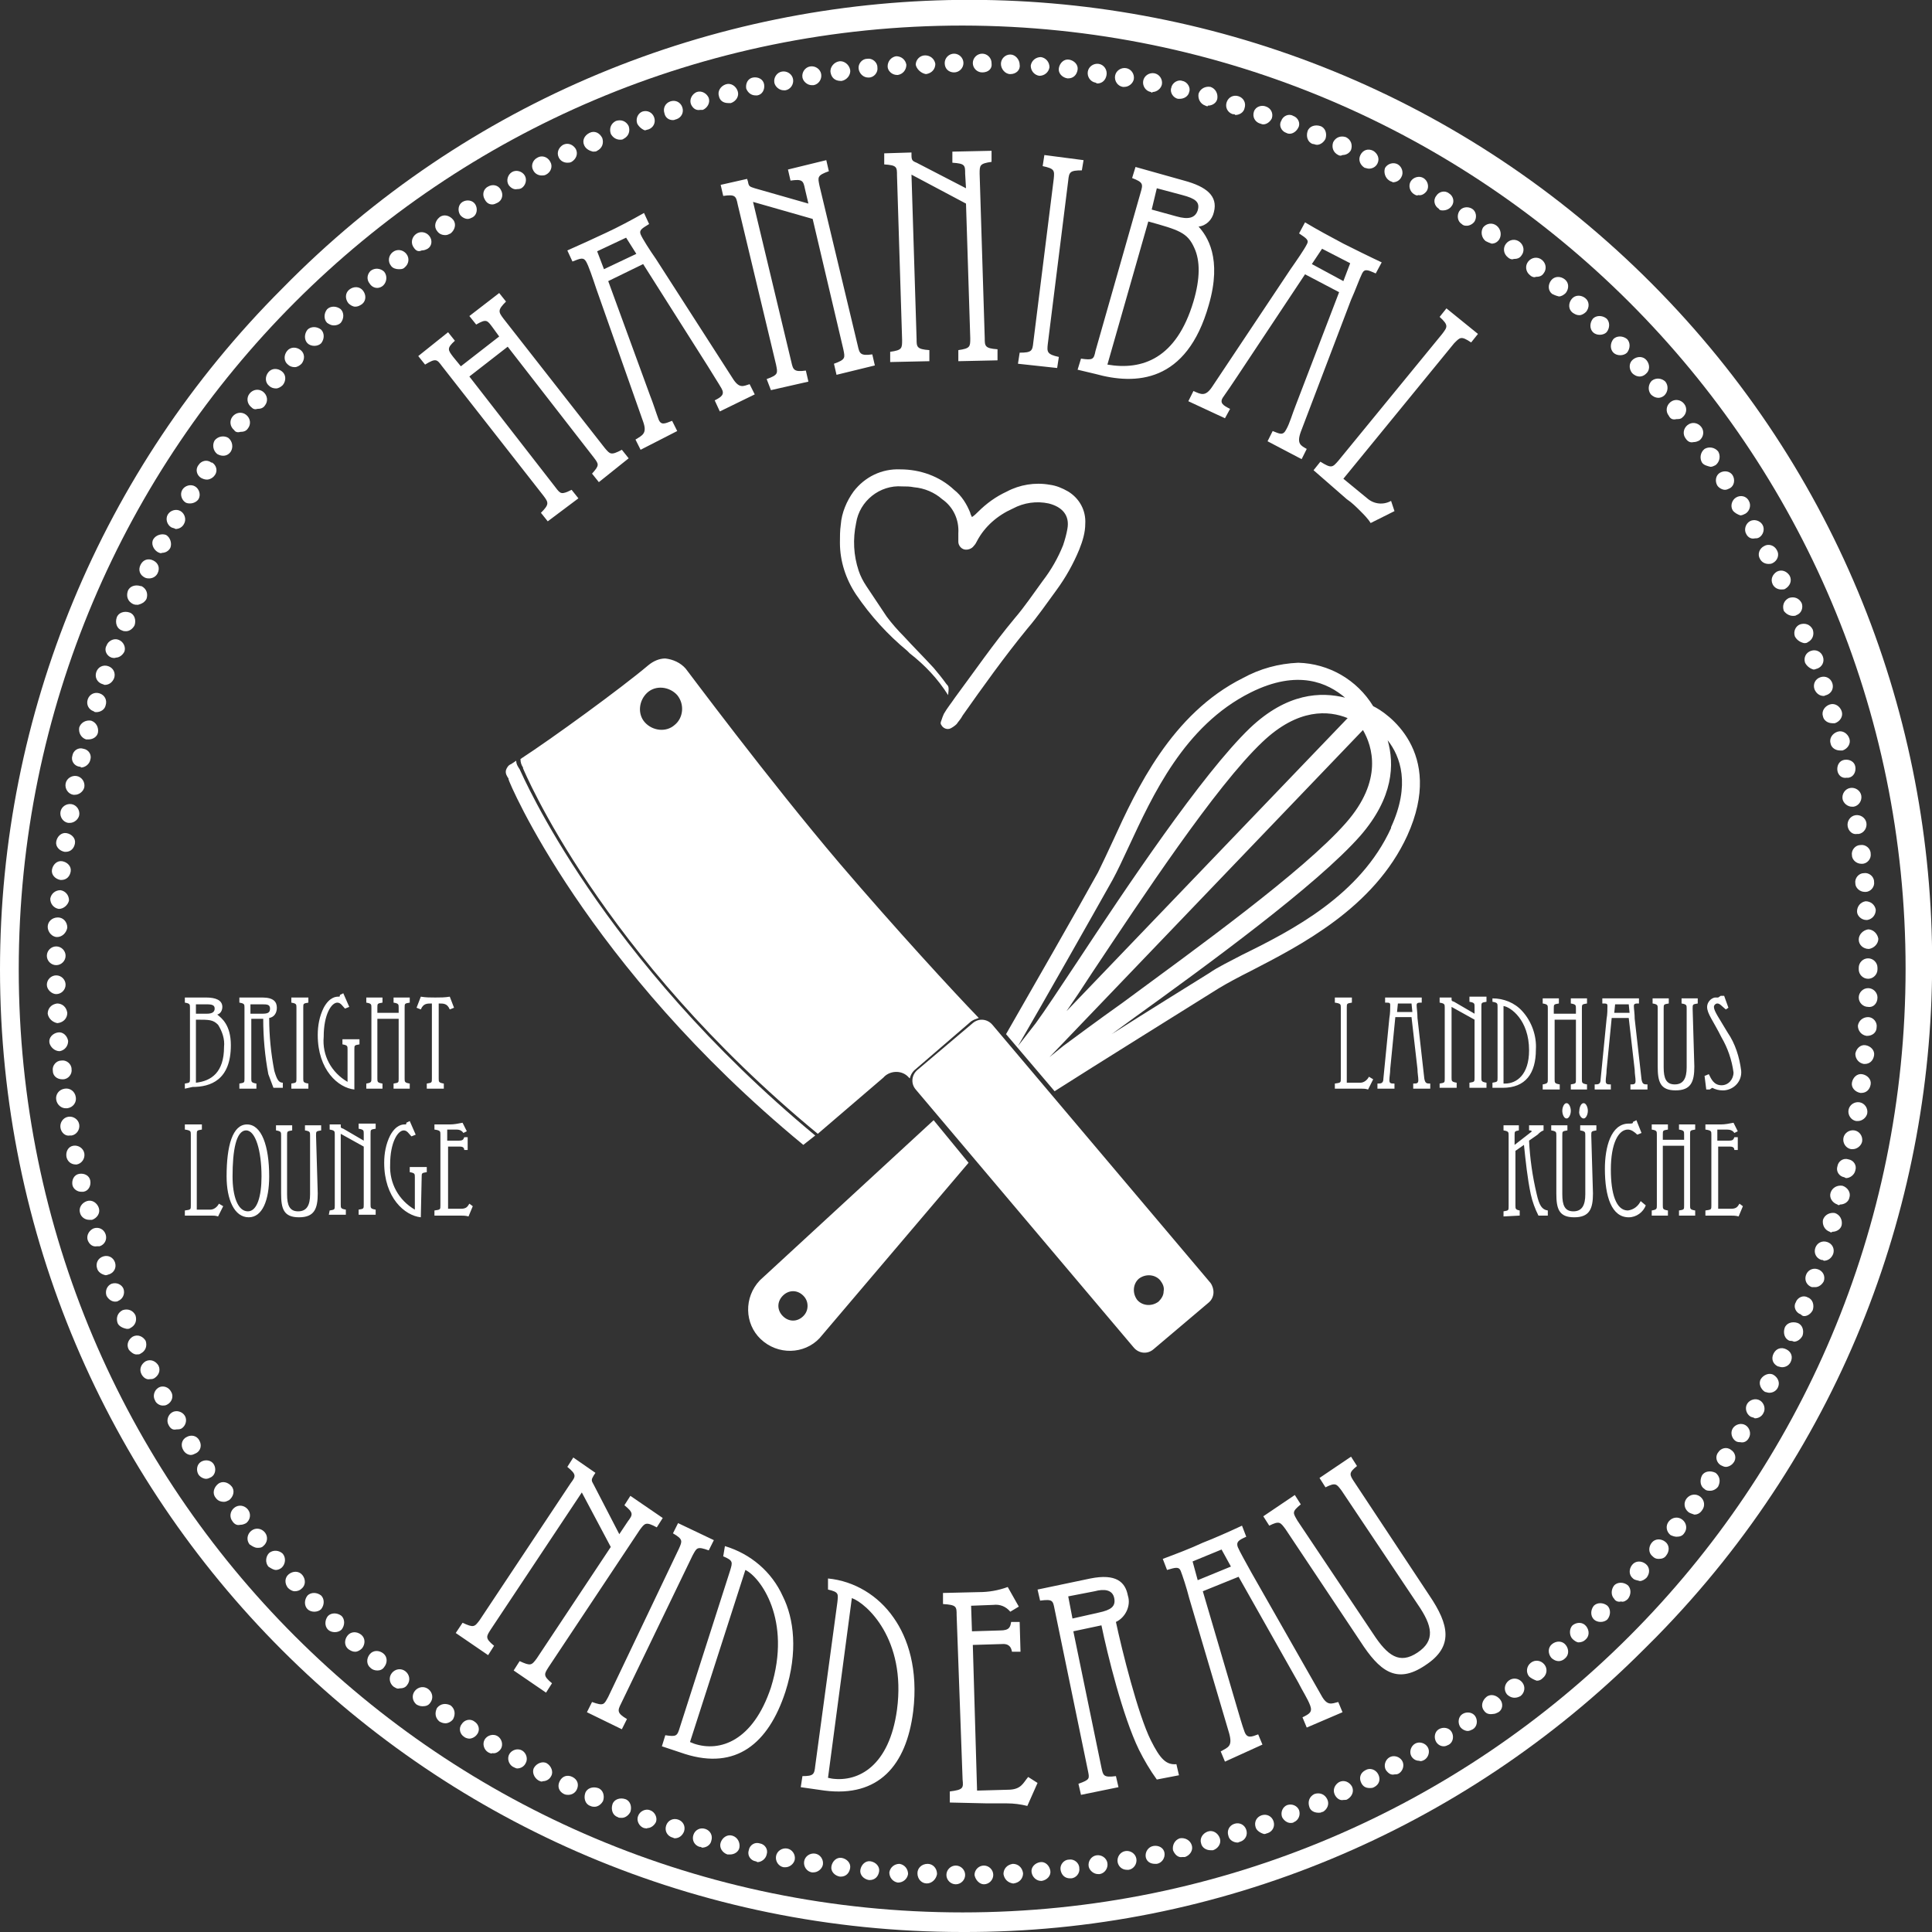 <?xml version="1.0" encoding="utf-8"?>
<!-- Generator: Adobe Illustrator 21.1.0, SVG Export Plug-In . SVG Version: 6.00 Build 0)  -->
<svg version="1.1" id="Pfade" xmlns="http://www.w3.org/2000/svg" xmlns:xlink="http://www.w3.org/1999/xlink" x="0px" y="0px"
	 viewBox="0 0 226.8 226.8" style="enable-background:new 0 0 226.8 226.8;" xml:space="preserve">
<rect x="0" y="0" width="226.8" height="226.8" fill="#333333" stroke="none"/>
<style type="text/css">
	/* .st0{fill:#8D704E;} */
	.st0{fill:#fff;}
</style>
<title>hannibal_nidderau-logo</title>
<g id="Hannibal_Nidderau_Logo">
	<path class="st0" d="M113,226.8c-62.4,0-113-50.6-113-113c0-30,11.9-58.7,33.1-79.9c43.7-44.6,115.2-45.3,159.8-1.6
		s45.3,115.2,1.6,159.8c-0.5,0.5-1,1-1.6,1.6C171.7,214.9,143,226.9,113,226.8z M113,3C51.8,3,2.2,52.6,2.2,113.8
		C2.2,175,51.8,224.5,113,224.5c61.2,0,110.7-49.6,110.7-110.8C223.7,52.6,174.1,3.1,113,3z"/>
	<path class="st0" d="M111.1,220.1c0-0.6,0.5-1.1,1.1-1.1c0,0,0,0,0,0l0,0c0.6,0,1.1,0.5,1.1,1.1c0,0,0,0,0,0l0,0
		c0,0.6-0.5,1.1-1.1,1.1c0,0,0,0,0,0l0,0C111.6,221.2,111.1,220.7,111.1,220.1C111.1,220.1,111.1,220.1,111.1,220.1z M114.4,220.1
		c0-0.6,0.5-1.1,1.1-1.1c0,0,0,0,0,0l0,0c0.6,0,1.1,0.5,1.1,1.1c0,0,0,0,0,0l0,0c0,0.6-0.5,1.1-1.1,1.1l0,0
		C115,221.2,114.5,220.7,114.4,220.1L114.4,220.1z M108.8,221.1L108.8,221.1c-0.6,0-1.1-0.5-1.1-1.2c0,0,0,0,0,0l0,0
		c0-0.6,0.5-1.1,1.2-1.1c0,0,0,0,0,0l0,0c0.6,0,1.1,0.5,1.1,1.2c0,0,0,0,0,0l0,0C109.9,220.6,109.4,221.1,108.8,221.1L108.8,221.1
		L108.8,221.1z M117.8,220c0-0.6,0.4-1.1,1.1-1.2c0,0,0,0,0,0l0,0c0.6,0,1.1,0.4,1.2,1.1c0,0,0,0,0,0l0,0c0,0.6-0.4,1.1-1.1,1.2
		c0,0,0,0,0,0h-0.1C118.3,221,117.9,220.6,117.8,220L117.8,220z M105.4,221L105.4,221c-0.6-0.1-1-0.6-1-1.2l0,0c0.1-0.6,0.6-1,1.2-1
		l0,0c0.6,0.1,1,0.6,1,1.2l0,0C106.5,220.6,106,221,105.4,221L105.4,221L105.4,221z M121.1,219.8c-0.1-0.6,0.4-1.1,1-1.2l0,0
		c0.6-0.1,1.1,0.4,1.2,1l0,0c0.1,0.6-0.4,1.1-1,1.2h-0.1C121.7,220.8,121.2,220.4,121.1,219.8L121.1,219.8z M102,220.7
		c-0.6-0.1-1.1-0.6-1-1.2c0,0,0,0,0,0l0,0c0.1-0.6,0.6-1.1,1.2-1c0,0,0,0,0,0l0,0c0.6,0.1,1.1,0.6,1,1.2c0,0,0,0,0,0l0,0
		c-0.1,0.6-0.5,1-1.1,1H102L102,220.7z M124.5,219.5c-0.1-0.6,0.4-1.2,1-1.2c0,0,0,0,0,0l0,0c0.6-0.1,1.2,0.4,1.2,1c0,0,0,0,0,0l0,0
		c0.1,0.6-0.4,1.2-1,1.2c0,0,0,0,0,0h-0.1C125,220.5,124.6,220.1,124.5,219.5L124.5,219.5z M98.6,220.3c-0.6-0.1-1.1-0.6-1-1.2
		c0,0,0,0,0,0l0,0c0.1-0.6,0.6-1.1,1.2-1c0,0,0,0,0,0l0,0c0.6,0.1,1.1,0.6,1,1.2c0,0,0,0,0,0l0,0c-0.1,0.6-0.5,1-1.1,1
		C98.8,220.3,98.6,220.3,98.6,220.3z M127.8,219.1c-0.1-0.6,0.3-1.2,0.9-1.3l0,0c0.6-0.1,1.2,0.3,1.3,0.9l0,0
		c0.1,0.6-0.3,1.2-0.9,1.3h-0.2C128.4,220,127.9,219.6,127.8,219.1L127.8,219.1z M95.3,219.8c-0.6-0.1-1-0.7-0.9-1.3c0,0,0,0,0,0
		l0,0c0.1-0.6,0.7-1,1.3-0.9c0,0,0,0,0,0l0,0c0.6,0.1,1,0.7,0.9,1.3c0,0,0,0,0,0l0,0c-0.1,0.5-0.6,0.9-1.1,0.9L95.3,219.8
		L95.3,219.8z M131.2,218.6c-0.1-0.6,0.3-1.2,0.9-1.3l0,0c0.6-0.1,1.2,0.3,1.3,0.9l0,0c0.1,0.6-0.3,1.2-0.9,1.3l0,0h-0.2l0,0
		C131.7,219.5,131.3,219.1,131.2,218.6L131.2,218.6z M92,219.2c-0.6-0.1-1-0.7-0.9-1.3c0,0,0,0,0,0l0,0c0.1-0.6,0.7-1,1.3-0.9l0,0
		c0.6,0.1,1,0.7,0.9,1.3c0,0,0,0,0,0l0,0c-0.1,0.5-0.6,0.9-1.1,0.9l0,0L92,219.2z M134.5,218c-0.1-0.6,0.3-1.2,0.9-1.3l0,0
		c0.6-0.1,1.2,0.2,1.3,0.8c0,0,0,0,0,0l0,0c0.1,0.6-0.3,1.2-0.9,1.3l0,0h-0.2l0,0C135,218.8,134.6,218.5,134.5,218L134.5,218z
		 M88.7,218.5L88.7,218.5c-0.6-0.1-1-0.7-0.8-1.3l0,0c0.1-0.6,0.7-1,1.3-0.8l0,0c0.6,0.1,1,0.7,0.8,1.3l0,0
		c-0.1,0.5-0.6,0.9-1.1,0.9l0,0C88.8,218.5,88.7,218.5,88.7,218.5L88.7,218.5z M137.7,217.2c-0.1-0.6,0.2-1.2,0.8-1.4c0,0,0,0,0,0
		l0,0c0.6-0.1,1.2,0.2,1.4,0.8c0,0,0,0,0,0l0,0c0.2,0.6-0.2,1.2-0.8,1.4l0,0c-0.1,0-0.2,0-0.3,0l0,0
		C138.3,218.1,137.9,217.7,137.7,217.2L137.7,217.2z M85.4,217.7c-0.6-0.2-1-0.8-0.8-1.4c0,0,0,0,0,0l0,0c0.2-0.6,0.8-1,1.4-0.8
		c0,0,0,0,0,0l0,0c0.6,0.2,0.9,0.8,0.8,1.4l0,0c-0.1,0.5-0.6,0.8-1.1,0.8l0,0C85.5,217.7,85.4,217.7,85.4,217.7z M141,216.4
		c-0.2-0.6,0.2-1.2,0.8-1.4l0,0c0.6-0.2,1.2,0.2,1.4,0.8l0,0c0.2,0.6-0.2,1.2-0.8,1.4l0,0c-0.1,0-0.2,0-0.3,0l0,0
		C141.6,217.2,141.1,216.9,141,216.4L141,216.4z M82.1,216.8c-0.6-0.2-0.9-0.8-0.7-1.4c0,0,0,0,0,0l0,0c0.2-0.6,0.8-0.9,1.4-0.7l0,0
		c0.6,0.2,0.9,0.8,0.7,1.4c0,0,0,0,0,0l0,0c-0.1,0.5-0.6,0.8-1.1,0.8l0,0C82.3,216.8,82.2,216.8,82.1,216.8L82.1,216.8z
		 M144.2,215.5c-0.2-0.6,0.1-1.2,0.7-1.4l0,0c0.6-0.2,1.2,0.1,1.4,0.7l0,0c0.2,0.6-0.1,1.2-0.7,1.4c0,0,0,0,0,0l0,0
		c-0.1,0-0.2,0.1-0.3,0.1l0,0C144.8,216.3,144.3,216,144.2,215.5L144.2,215.5z M78.9,215.7c-0.6-0.2-0.9-0.8-0.7-1.4l0,0
		c0.2-0.6,0.8-0.9,1.4-0.7c0,0,0,0,0,0l0,0c0.6,0.2,0.9,0.8,0.7,1.4c0,0,0,0,0,0l0,0c-0.2,0.5-0.6,0.8-1.1,0.8l0,0
		C79.1,215.8,79,215.7,78.9,215.7L78.9,215.7z M147.4,214.5c-0.2-0.6,0.1-1.2,0.7-1.4l0,0c0.6-0.2,1.2,0.1,1.4,0.7l0,0
		c0.2,0.6-0.1,1.2-0.7,1.4l0,0c-0.1,0-0.2,0.1-0.4,0.1l0,0C148,215.2,147.5,214.9,147.4,214.5L147.4,214.5z M75.6,214.6L75.6,214.6
		c-0.6-0.2-0.9-0.9-0.7-1.4c0,0,0,0,0,0l0,0c0.2-0.6,0.9-0.9,1.4-0.7c0,0,0,0,0,0l0,0c0.6,0.2,0.9,0.9,0.7,1.4c0,0,0,0,0,0l0,0
		c-0.2,0.4-0.6,0.7-1,0.7l0,0C75.9,214.7,75.8,214.6,75.6,214.6L75.6,214.6z M150.5,213.3c-0.2-0.6,0.1-1.2,0.6-1.4c0,0,0,0,0,0l0,0
		c0.6-0.2,1.2,0.1,1.4,0.6c0,0,0,0,0,0l0,0c0.2,0.6-0.1,1.2-0.6,1.4c0,0,0,0,0,0l0,0c-0.1,0.1-0.3,0.1-0.4,0.1l0,0
		C151.1,214,150.7,213.7,150.5,213.3L150.5,213.3z M72.5,213.3c-0.6-0.2-0.8-0.9-0.6-1.5l0,0c0.2-0.6,0.9-0.8,1.5-0.6l0,0
		c0.6,0.2,0.8,0.9,0.6,1.5l0,0c-0.2,0.4-0.6,0.7-1,0.7l0,0C72.8,213.4,72.6,213.4,72.5,213.3L72.5,213.3z M153.7,212.1
		c-0.2-0.6,0-1.2,0.6-1.5c0,0,0,0,0,0l0,0c0.6-0.2,1.2,0,1.5,0.6c0,0,0,0,0,0l0,0c0.3,0.6,0,1.2-0.5,1.5c0,0,0,0-0.1,0l0,0
		c-0.1,0.1-0.3,0.1-0.4,0.1l0,0C154.2,212.8,153.8,212.5,153.7,212.1L153.7,212.1z M69.3,212L69.3,212c-0.6-0.2-0.8-0.9-0.6-1.5
		c0,0,0,0,0,0l0,0c0.2-0.6,0.9-0.8,1.5-0.6c0,0,0,0,0,0l0,0c0.6,0.2,0.8,0.9,0.6,1.5c0,0,0,0,0,0l0,0c-0.2,0.4-0.6,0.7-1,0.7l0,0
		C69.7,212.1,69.5,212.1,69.3,212L69.3,212z M156.7,210.7c-0.3-0.6,0-1.2,0.5-1.5c0,0,0,0,0,0l0,0c0.6-0.3,1.2,0,1.5,0.5
		c0,0,0,0,0,0l0,0c0.3,0.6,0,1.2-0.5,1.5c0,0,0,0,0,0l0,0c-0.1,0.1-0.3,0.1-0.5,0.1l0,0C157.3,211.4,156.9,211.1,156.7,210.7
		L156.7,210.7z M66.2,210.6L66.2,210.6c-0.6-0.3-0.8-0.9-0.5-1.5c0,0,0,0,0,0l0,0c0.3-0.6,0.9-0.8,1.5-0.5c0,0,0,0,0,0l0,0
		c0.6,0.3,0.8,0.9,0.5,1.5l0,0c-0.2,0.4-0.6,0.6-1,0.6l0,0C66.6,210.7,66.4,210.7,66.2,210.6L66.2,210.6z M159.8,209.3
		c-0.3-0.6-0.1-1.2,0.5-1.5l0,0c0.5-0.3,1.2-0.1,1.5,0.5c0,0,0,0,0,0l0,0c0.3,0.6,0.1,1.2-0.5,1.5l0,0c-0.2,0.1-0.3,0.1-0.5,0.1l0,0
		C160.3,209.9,160,209.7,159.8,209.3L159.8,209.3z M63.2,209c-0.5-0.3-0.8-1-0.5-1.5c0,0,0,0,0,0l0,0c0.3-0.5,1-0.8,1.5-0.5
		c0,0,0,0,0,0l0,0c0.5,0.3,0.8,1,0.5,1.5c0,0,0,0,0,0l0,0c-0.2,0.4-0.6,0.6-1,0.6l0,0C63.6,209.2,63.4,209.1,63.2,209L63.2,209z
		 M162.7,207.8c-0.3-0.5-0.1-1.2,0.4-1.5c0,0,0,0,0,0l0,0c0.5-0.3,1.2-0.1,1.5,0.4c0,0,0,0,0,0l0,0c0.3,0.5,0.1,1.2-0.4,1.5
		c0,0,0,0,0,0l0,0c-0.2,0.1-0.3,0.1-0.5,0.1l0,0C163.3,208.4,163,208.2,162.7,207.8L162.7,207.8z M60.2,207.4
		c-0.5-0.3-0.7-1-0.4-1.5c0,0,0,0,0,0l0,0c0.3-0.5,1-0.7,1.5-0.4c0,0,0,0,0,0l0,0c0.5,0.3,0.7,1,0.4,1.5c0,0,0,0,0,0l0,0
		c-0.2,0.4-0.6,0.6-1,0.6l0,0C60.6,207.6,60.4,207.5,60.2,207.4z M165.7,206.2c-0.3-0.5-0.1-1.2,0.4-1.5l0,0
		c0.5-0.3,1.2-0.1,1.5,0.4l0,0c0.3,0.5,0.1,1.2-0.4,1.5l0,0c-0.2,0.1-0.4,0.2-0.6,0.1l0,0C166.2,206.7,165.9,206.5,165.7,206.2z
		 M57.3,205.7c-0.5-0.3-0.7-1-0.4-1.5l0,0c0.3-0.5,1-0.7,1.5-0.4c0,0,0,0,0,0l0,0c0.5,0.3,0.7,1,0.4,1.5c0,0,0,0,0,0l0,0
		c-0.2,0.3-0.6,0.6-1,0.5l0,0C57.7,205.9,57.5,205.8,57.3,205.7z M168.6,204.5c-0.3-0.5-0.2-1.2,0.3-1.5l0,0
		c0.5-0.3,1.2-0.2,1.5,0.3l0,0c0.3,0.5,0.2,1.2-0.3,1.5l0,0c-0.2,0.1-0.4,0.2-0.6,0.2l0,0C169.1,205,168.8,204.8,168.6,204.5
		L168.6,204.5z M54.5,203.9c-0.5-0.3-0.7-1-0.3-1.5c0,0,0,0,0,0l0,0c0.3-0.5,1-0.7,1.5-0.3c0,0,0,0,0,0l0,0c0.5,0.3,0.7,1,0.3,1.5
		c0,0,0,0,0,0l0,0c-0.2,0.3-0.6,0.5-0.9,0.5l0,0C54.9,204.1,54.6,204,54.5,203.9z M171.4,202.7c-0.3-0.5-0.2-1.2,0.3-1.5l0,0
		c0.5-0.3,1.2-0.2,1.5,0.3l0,0c0.3,0.5,0.2,1.2-0.3,1.5l0,0c-0.2,0.1-0.4,0.2-0.6,0.2l0,0C172,203.2,171.6,203,171.4,202.7z
		 M51.6,202.1c-0.5-0.4-0.6-1-0.3-1.6c0,0,0,0,0,0l0,0c0.4-0.5,1-0.6,1.6-0.3c0,0,0,0,0,0l0,0c0.5,0.4,0.6,1,0.3,1.6c0,0,0,0,0,0
		l0,0c-0.2,0.3-0.6,0.5-0.9,0.5l0,0C52,202.3,51.8,202.2,51.6,202.1L51.6,202.1z M174.2,200.8c-0.4-0.5-0.2-1.2,0.3-1.6c0,0,0,0,0,0
		l0,0c0.5-0.4,1.2-0.2,1.6,0.3l0,0c0.4,0.5,0.3,1.2-0.2,1.5c0,0,0,0,0,0l0,0c-0.2,0.1-0.4,0.2-0.6,0.2l0,0
		C174.7,201.3,174.4,201.1,174.2,200.8L174.2,200.8z M48.9,200.1c-0.5-0.4-0.6-1.1-0.2-1.6c0,0,0,0,0,0l0,0c0.4-0.5,1.1-0.6,1.6-0.2
		c0,0,0,0,0,0l0,0c0.5,0.4,0.6,1.1,0.2,1.6c0,0,0,0,0,0l0,0c-0.2,0.3-0.5,0.4-0.9,0.4l0,0C49.3,200.3,49.1,200.2,48.9,200.1
		L48.9,200.1z M176.9,198.9c-0.4-0.5-0.3-1.2,0.2-1.6c0,0,0,0,0,0l0,0c0.5-0.4,1.2-0.3,1.6,0.2c0,0,0,0,0,0l0,0
		c0.4,0.5,0.3,1.2-0.2,1.6c0,0,0,0,0,0l0,0c-0.2,0.1-0.4,0.2-0.7,0.2l0,0C177.4,199.3,177.1,199.1,176.9,198.9L176.9,198.9z
		 M46.2,198c-0.5-0.4-0.6-1.1-0.2-1.6l0,0c0.4-0.5,1.1-0.6,1.6-0.2c0,0,0,0,0,0l0,0c0.5,0.4,0.6,1.1,0.2,1.6c0,0,0,0,0,0l0,0
		c-0.2,0.3-0.5,0.4-0.9,0.4l0,0C46.6,198.3,46.4,198.1,46.2,198L46.2,198z M179.5,196.8c-0.4-0.5-0.3-1.2,0.2-1.6l0,0
		c0.5-0.4,1.2-0.3,1.6,0.2c0,0,0,0,0,0l0,0c0.4,0.5,0.3,1.2-0.2,1.6c0,0,0,0,0,0l0,0c-0.2,0.2-0.4,0.3-0.7,0.3l0,0
		C180.1,197.2,179.7,197,179.5,196.8z M43.5,195.8L43.5,195.8c-0.5-0.4-0.5-1.1-0.1-1.6c0,0,0,0,0,0l0,0c0.4-0.5,1.1-0.5,1.6-0.1
		c0,0,0,0,0,0l0,0c0.5,0.4,0.5,1.1,0.1,1.6c0,0,0,0,0,0l0,0c-0.2,0.3-0.5,0.4-0.8,0.4l0,0C44,196.1,43.7,196,43.5,195.8z
		 M182.1,194.6c-0.4-0.5-0.4-1.2,0.1-1.6l0,0c0.5-0.4,1.2-0.4,1.6,0.1l0,0c0.4,0.5,0.4,1.2-0.1,1.6l0,0c-0.2,0.2-0.5,0.3-0.7,0.3
		l0,0C182.6,195,182.3,194.8,182.1,194.6L182.1,194.6z M40.9,193.6L40.9,193.6c-0.5-0.4-0.5-1.1-0.1-1.6l0,0
		c0.4-0.5,1.1-0.5,1.6-0.1l0,0c0.5,0.4,0.5,1.1,0.1,1.6l0,0c-0.2,0.2-0.5,0.4-0.8,0.4l0,0C41.4,193.9,41.2,193.8,40.9,193.6
		L40.9,193.6z M184.6,192.4c-0.4-0.4-0.4-1.2,0-1.6c0,0,0,0,0,0l0,0c0.5-0.4,1.2-0.4,1.6,0.1c0,0,0,0,0,0l0,0
		c0.4,0.5,0.4,1.2-0.1,1.6l0,0c-0.2,0.2-0.5,0.3-0.8,0.3l0,0C185.1,192.8,184.8,192.6,184.6,192.4L184.6,192.4z M38.5,191.3
		c-0.4-0.4-0.4-1.1,0-1.6l0,0c0.4-0.4,1.1-0.4,1.6,0l0,0c0.4,0.4,0.4,1.1,0,1.6c0,0,0,0,0,0l0,0c-0.2,0.2-0.5,0.3-0.8,0.3l0,0
		C39,191.6,38.7,191.5,38.5,191.3z M187.1,190.1c-0.4-0.4-0.4-1.1,0-1.6c0,0,0,0,0,0l0,0c0.4-0.4,1.1-0.4,1.6,0c0,0,0,0,0,0l0,0
		c0.4,0.4,0.4,1.1,0,1.6l0,0c-0.2,0.2-0.5,0.3-0.8,0.3l0,0C187.6,190.4,187.3,190.3,187.1,190.1z M36.1,188.9
		c-0.4-0.4-0.4-1.1,0-1.6l0,0c0.4-0.4,1.1-0.4,1.6,0c0,0,0,0,0,0l0,0c0.4,0.4,0.4,1.1,0,1.6l0,0c-0.2,0.2-0.5,0.3-0.8,0.3l0,0
		C36.6,189.2,36.3,189.1,36.1,188.9L36.1,188.9z M189.5,187.7c-0.4-0.4-0.4-1.1,0-1.6l0,0c0.4-0.4,1.1-0.4,1.6,0l0,0
		c0.4,0.4,0.4,1.1,0,1.6l0,0c-0.2,0.2-0.5,0.4-0.8,0.3l0,0C189.9,188.1,189.6,187.9,189.5,187.7L189.5,187.7z M33.8,186.4
		L33.8,186.4c-0.4-0.5-0.4-1.2,0.1-1.6c0,0,0,0,0,0l0,0c0.5-0.4,1.2-0.4,1.6,0.1c0,0,0,0,0,0l0,0c0.4,0.5,0.4,1.2-0.1,1.6l0,0
		c-0.2,0.2-0.5,0.3-0.8,0.3l0,0C34.3,186.8,34,186.6,33.8,186.4z M191.7,185.3c-0.5-0.4-0.5-1.1-0.1-1.6l0,0
		c0.4-0.5,1.1-0.5,1.6-0.1c0,0,0,0,0,0l0,0c0.5,0.4,0.5,1.1,0.1,1.6l0,0c-0.2,0.2-0.5,0.4-0.8,0.4l0,0
		C192.2,185.5,191.9,185.5,191.7,185.3L191.7,185.3z M31.5,183.9L31.5,183.9c-0.4-0.5-0.3-1.2,0.1-1.6l0,0c0.5-0.4,1.2-0.3,1.6,0.1
		l0,0c0.4,0.5,0.3,1.2-0.1,1.6c0,0,0,0,0,0l0,0c-0.2,0.2-0.5,0.3-0.7,0.3l0,0C32.1,184.3,31.8,184.1,31.5,183.9z M194,182.7
		c-0.5-0.4-0.5-1.1-0.1-1.6c0,0,0,0,0,0l0,0c0.4-0.5,1.1-0.5,1.6-0.1c0,0,0,0,0,0l0,0c0.5,0.4,0.5,1.1,0.1,1.6c0,0,0,0,0,0l0,0
		c-0.2,0.3-0.5,0.4-0.9,0.4l0,0C194.4,183,194.2,182.9,194,182.7L194,182.7z M29.3,181.3c-0.4-0.5-0.3-1.2,0.2-1.6c0,0,0,0,0,0l0,0
		c0.5-0.4,1.2-0.3,1.6,0.2c0,0,0,0,0,0l0,0c0.4,0.5,0.3,1.2-0.2,1.6c0,0,0,0,0,0l0,0c-0.2,0.2-0.4,0.2-0.7,0.2l0,0
		C29.9,181.7,29.6,181.5,29.3,181.3z M196.1,180.2c-0.5-0.4-0.6-1.1-0.2-1.6l0,0c0.4-0.5,1.1-0.6,1.6-0.2c0,0,0,0,0,0l0,0
		c0.5,0.4,0.6,1.1,0.2,1.6l0,0c-0.2,0.3-0.5,0.4-0.9,0.4l0,0C196.6,180.4,196.3,180.3,196.1,180.2z M27.3,178.6
		c-0.4-0.5-0.3-1.2,0.2-1.6c0,0,0,0,0,0l0,0c0.5-0.4,1.2-0.3,1.6,0.2c0,0,0,0,0,0l0,0c0.4,0.5,0.3,1.2-0.2,1.6c0,0,0,0,0,0l0,0
		c-0.2,0.1-0.4,0.2-0.7,0.2l0,0C27.8,179.1,27.5,178.9,27.3,178.6z M198.2,177.5c-0.5-0.4-0.6-1.1-0.2-1.6c0,0,0,0,0,0l0,0
		c0.4-0.5,1.1-0.6,1.6-0.2c0,0,0,0,0,0l0,0c0.5,0.4,0.6,1.1,0.2,1.6l0,0c-0.2,0.3-0.5,0.5-0.9,0.5l0,0
		C198.6,177.7,198.3,177.6,198.2,177.5L198.2,177.5z M25.3,175.8c-0.4-0.5-0.2-1.2,0.3-1.6l0,0c0.5-0.4,1.2-0.2,1.6,0.3l0,0
		c0.4,0.5,0.2,1.2-0.3,1.6l0,0c-0.2,0.1-0.4,0.2-0.6,0.2l0,0C25.8,176.3,25.5,176.1,25.3,175.8z M200.1,174.8
		c-0.5-0.3-0.6-1-0.3-1.6c0,0,0,0,0,0l0,0c0.3-0.5,1-0.6,1.6-0.3c0,0,0,0,0,0l0,0c0.5,0.4,0.6,1,0.3,1.6l0,0
		c-0.2,0.3-0.6,0.5-0.9,0.5l0,0C200.5,175,200.3,175,200.1,174.8z M23.3,173.1L23.3,173.1c-0.3-0.5-0.2-1.2,0.3-1.5l0,0
		c0.5-0.3,1.2-0.2,1.5,0.3l0,0c0.3,0.5,0.2,1.2-0.3,1.5l0,0c-0.2,0.1-0.4,0.2-0.6,0.2l0,0C23.9,173.6,23.5,173.4,23.3,173.1z
		 M202,172c-0.5-0.3-0.7-1-0.3-1.5c0,0,0,0,0,0l0,0c0.3-0.5,1-0.7,1.5-0.3c0,0,0,0,0,0l0,0c0.5,0.3,0.7,1,0.3,1.5c0,0,0,0,0,0l0,0
		c-0.2,0.3-0.6,0.5-0.9,0.5l0,0C202.4,172.2,202.2,172.1,202,172z M21.5,170.2c-0.3-0.5-0.2-1.2,0.4-1.5l0,0
		c0.5-0.3,1.2-0.2,1.5,0.4l0,0c0.3,0.5,0.2,1.2-0.4,1.5l0,0c-0.2,0.1-0.4,0.2-0.6,0.2l0,0C22.1,170.8,21.7,170.6,21.5,170.2z
		 M203.8,169.2c-0.5-0.3-0.7-1-0.4-1.5c0,0,0,0,0,0l0,0c0.3-0.5,1-0.7,1.5-0.4c0,0,0,0,0,0l0,0c0.5,0.3,0.7,1,0.4,1.5c0,0,0,0,0,0
		l0,0c-0.2,0.4-0.6,0.6-1,0.5l0,0C204.2,169.3,204,169.3,203.8,169.2z M19.8,167.3c-0.3-0.5-0.1-1.2,0.4-1.5c0,0,0,0,0,0l0,0
		c0.5-0.3,1.2-0.1,1.5,0.4c0,0,0,0,0,0l0,0c0.3,0.5,0.1,1.2-0.4,1.5c0,0,0,0,0,0l0,0c-0.2,0.1-0.4,0.1-0.6,0.1l0,0
		C20.3,167.9,20,167.7,19.8,167.3z M205.5,166.3c-0.5-0.3-0.7-1-0.4-1.5l0,0c0.3-0.5,1-0.7,1.5-0.4l0,0c0.5,0.3,0.7,1,0.4,1.5l0,0
		c-0.2,0.4-0.6,0.6-1,0.6l0,0C205.9,166.4,205.7,166.4,205.5,166.3L205.5,166.3z M18.2,164.4c-0.3-0.5-0.1-1.2,0.4-1.5l0,0
		c0.5-0.3,1.2-0.1,1.5,0.5c0,0,0,0,0,0l0,0c0.3,0.5,0.1,1.2-0.5,1.5c0,0,0,0,0,0l0,0c-0.2,0.1-0.3,0.1-0.5,0.1l0,0
		C18.7,165,18.3,164.7,18.2,164.4L18.2,164.4z M207.2,163.4c-0.5-0.3-0.8-1-0.5-1.5c0,0,0,0,0,0l0,0c0.3-0.5,1-0.8,1.5-0.5
		c0,0,0,0,0,0l0,0c0.5,0.3,0.8,0.9,0.5,1.5l0,0c-0.2,0.4-0.6,0.6-1,0.6l0,0C207.5,163.5,207.3,163.4,207.2,163.4L207.2,163.4z
		 M16.6,161.3c-0.3-0.6,0-1.2,0.5-1.5c0,0,0,0,0,0l0,0c0.6-0.3,1.2,0,1.5,0.5c0,0,0,0,0,0l0,0c0.3,0.6,0,1.2-0.5,1.5c0,0,0,0,0,0
		l0,0c-0.2,0.1-0.3,0.1-0.5,0.1l0,0C17.2,162,16.8,161.7,16.6,161.3z M208.7,160.4c-0.6-0.3-0.8-0.9-0.5-1.5l0,0
		c0.3-0.6,0.9-0.8,1.5-0.5c0,0,0,0,0,0l0,0c0.6,0.3,0.8,0.9,0.5,1.5l0,0c-0.2,0.4-0.6,0.6-1,0.6l0,0
		C209,160.5,208.8,160.4,208.7,160.4L208.7,160.4z M15.1,158.4c-0.3-0.6,0-1.2,0.5-1.5l0,0c0.6-0.3,1.2,0,1.5,0.5c0,0,0,0,0,0l0,0
		c0.2,0.6,0,1.2-0.6,1.5l0,0c-0.1,0.1-0.3,0.1-0.5,0.1l0,0C15.7,159,15.3,158.7,15.1,158.4L15.1,158.4z M210.1,157.4
		c-0.6-0.2-0.8-0.9-0.6-1.5l0,0c0.2-0.6,0.9-0.8,1.5-0.6l0,0c0.6,0.2,0.8,0.9,0.6,1.5l0,0c-0.2,0.4-0.6,0.7-1,0.7l0,0
		C210.4,157.4,210.2,157.4,210.1,157.4L210.1,157.4z M13.8,155.3c-0.2-0.6,0-1.2,0.6-1.5l0,0c0.6-0.2,1.2,0,1.5,0.6l0,0
		c0.2,0.6,0,1.2-0.6,1.5l0,0c-0.1,0.1-0.3,0.1-0.4,0.1l0,0C14.3,155.9,13.9,155.6,13.8,155.3L13.8,155.3z M211.4,154.3
		c-0.6-0.2-0.9-0.9-0.6-1.4l0,0c0.2-0.6,0.9-0.9,1.4-0.6c0,0,0,0,0,0l0,0c0.6,0.2,0.8,0.9,0.6,1.5c0,0,0,0,0,0l0,0
		c-0.2,0.4-0.6,0.7-1,0.7l0,0c-0.2,0-0.3-0.1-0.4-0.2L211.4,154.3z M12.5,152.1c-0.2-0.6,0.1-1.2,0.6-1.4c0,0,0,0,0,0l0,0
		c0.6-0.2,1.2,0.1,1.4,0.6c0,0,0,0,0,0l0,0c0.2,0.6-0.1,1.2-0.6,1.4l0,0c-0.1,0.1-0.3,0.1-0.4,0.1l0,0
		C13.1,152.8,12.7,152.5,12.5,152.1z M212.7,151.1c-0.6-0.2-0.9-0.8-0.7-1.4c0,0,0,0,0,0l0,0c0.2-0.6,0.8-0.9,1.4-0.7l0,0
		c0.6,0.2,0.9,0.8,0.7,1.4c0,0,0,0,0,0l0,0c-0.2,0.4-0.6,0.7-1,0.7l0,0C212.9,151.1,212.8,151.1,212.7,151.1L212.7,151.1z
		 M11.4,148.9c-0.2-0.6,0.1-1.2,0.7-1.4l0,0c0.6-0.2,1.2,0.1,1.4,0.7l0,0c0.2,0.6-0.1,1.2-0.7,1.4l0,0c-0.1,0-0.2,0.1-0.4,0.1l0,0
		C11.9,149.6,11.5,149.3,11.4,148.9L11.4,148.9z M213.8,147.9c-0.6-0.2-0.9-0.8-0.7-1.4l0,0c0.2-0.6,0.8-0.9,1.4-0.7l0,0
		c0.6,0.2,0.9,0.8,0.7,1.4l0,0c-0.2,0.5-0.6,0.8-1.1,0.8l0,0C214,147.9,213.9,147.9,213.8,147.9L213.8,147.9z M10.3,145.6
		c-0.2-0.6,0.2-1.2,0.7-1.4l0,0c0.6-0.2,1.2,0.1,1.4,0.7l0,0c0.2,0.6-0.1,1.2-0.7,1.4l0,0c-0.1,0-0.2,0-0.3,0l0,0
		C10.9,146.4,10.5,146.1,10.3,145.6z M214.8,144.6c-0.6-0.2-0.9-0.8-0.8-1.4c0,0,0,0,0,0l0,0c0.2-0.6,0.8-0.9,1.4-0.8c0,0,0,0,0,0
		l0,0c0.6,0.2,0.9,0.8,0.8,1.4c0,0,0,0,0,0l0,0c-0.1,0.5-0.6,0.8-1.1,0.8l0,0C215,144.7,214.9,144.7,214.8,144.6L214.8,144.6z
		 M9.4,142.4c-0.2-0.6,0.2-1.2,0.8-1.4c0,0,0,0,0,0l0,0c0.6-0.2,1.2,0.2,1.4,0.8l0,0c0.2,0.6-0.2,1.2-0.8,1.4c0,0,0,0,0,0l0,0
		c-0.1,0-0.2,0-0.3,0l0,0C9.9,143.2,9.5,142.8,9.4,142.4z M215.7,141.4c-0.6-0.2-1-0.8-0.8-1.4c0,0,0,0,0,0l0,0
		c0.2-0.6,0.8-0.9,1.4-0.8l0,0c0.6,0.2,1,0.8,0.8,1.4l0,0c-0.1,0.5-0.6,0.8-1.1,0.8l0,0C215.9,141.5,215.8,141.5,215.7,141.4
		L215.7,141.4z M8.5,139.1L8.5,139.1c-0.1-0.6,0.2-1.2,0.8-1.3c0,0,0,0,0,0l0,0c0.6-0.1,1.2,0.2,1.3,0.8c0,0,0,0,0,0l0,0
		c0.1,0.6-0.2,1.2-0.8,1.3c0,0,0,0,0,0l0,0c-0.1,0-0.2,0-0.3,0l0,0C9.1,139.9,8.6,139.6,8.5,139.1z M216.5,138.2
		c-0.6-0.1-1-0.7-0.8-1.3c0,0,0,0,0,0l0,0c0.1-0.6,0.7-1,1.3-0.8c0,0,0,0,0,0l0,0c0.6,0.1,1,0.7,0.8,1.3c0,0,0,0,0,0l0,0
		c-0.1,0.5-0.6,0.9-1.1,0.9l0,0L216.5,138.2z M7.8,135.8L7.8,135.8c-0.1-0.6,0.2-1.2,0.8-1.3c0,0,0,0,0,0l0,0
		c0.6-0.1,1.2,0.3,1.3,0.9c0,0,0,0,0,0l0,0c0.1,0.6-0.3,1.2-0.9,1.3c0,0,0,0,0,0l0,0H8.9l0,0C8.3,136.7,7.9,136.3,7.8,135.8z
		 M217.3,134.9c-0.6-0.1-1-0.7-0.9-1.3c0,0,0,0,0,0l0,0c0.1-0.6,0.7-1,1.3-0.9l0,0c0.6,0.1,1,0.7,0.9,1.3l0,0
		c-0.1,0.5-0.6,0.9-1.1,0.9l0,0L217.3,134.9z M7.1,132.4c-0.1-0.6,0.3-1.2,0.9-1.3c0,0,0,0,0,0l0,0c0.6-0.1,1.2,0.3,1.3,0.9
		c0,0,0,0,0,0l0,0c0.1,0.6-0.3,1.2-0.9,1.3c0,0,0,0,0,0l0,0H8.2l0,0C7.7,133.4,7.2,133,7.1,132.4z M217.9,131.6
		c-0.6-0.1-1-0.7-0.9-1.3l0,0c0.1-0.6,0.7-1,1.3-0.9l0,0c0.6,0.1,1,0.7,0.9,1.3l0,0c-0.1,0.5-0.6,0.9-1.1,0.9L217.9,131.6
		L217.9,131.6z M6.6,129.1c-0.1-0.6,0.3-1.2,1-1.3c0,0,0,0,0,0l0,0c0.6-0.1,1.2,0.3,1.3,1c0,0,0,0,0,0l0,0c0.1,0.6-0.3,1.2-1,1.3
		c0,0,0,0,0,0H7.7C7.2,130.1,6.7,129.7,6.6,129.1z M218.4,128.3c-0.6-0.1-1.1-0.6-1-1.2c0,0,0,0,0,0l0,0c0.1-0.6,0.6-1.1,1.2-1
		c0,0,0,0,0,0l0,0c0.6,0.1,1.1,0.6,1,1.2c0,0,0,0,0,0l0,0c-0.1,0.6-0.5,1-1.1,1H218.4z M6.2,125.7c-0.1-0.6,0.4-1.2,1-1.2l0,0
		c0.6-0.1,1.2,0.4,1.2,1c0,0,0,0,0,0l0,0c0.1,0.6-0.4,1.2-1,1.2c0,0,0,0,0,0H7.3C6.7,126.7,6.2,126.3,6.2,125.7z M218.8,124.9
		c-0.6-0.1-1-0.6-1-1.2l0,0c0.1-0.6,0.6-1.1,1.2-1l0,0c0.6,0.1,1.1,0.6,1,1.2l0,0c-0.1,0.6-0.5,1-1.1,1H218.8L218.8,124.9z
		 M5.8,122.4c-0.1-0.6,0.4-1.1,1-1.2l0,0c0.6-0.1,1.1,0.4,1.2,1l0,0c0,0.6-0.4,1.1-1,1.2H7C6.4,123.4,5.9,122.9,5.8,122.4z
		 M219.1,121.6c-0.6-0.1-1-0.6-1-1.2l0,0c0.1-0.6,0.6-1,1.2-1l0,0c0.6,0,1.1,0.6,1,1.2c0,0,0,0,0,0l0,0c0,0.6-0.5,1-1.1,1
		L219.1,121.6L219.1,121.6z M5.6,119L5.6,119c0-0.6,0.4-1.1,1.1-1.2c0,0,0,0,0,0l0,0c0.6,0,1.1,0.4,1.2,1.1l0,0
		c0,0.6-0.4,1.1-1.1,1.2H6.7C6.2,120,5.7,119.6,5.6,119z M219.3,118.2c-0.6,0-1.1-0.5-1.1-1.1c0,0,0,0,0,0l0,0
		c0-0.6,0.5-1.1,1.1-1.1c0,0,0,0,0,0l0,0c0.6,0,1.1,0.5,1.1,1.1c0,0,0,0,0,0l0,0C220.4,117.8,219.9,118.3,219.3,118.2L219.3,118.2
		L219.3,118.2z M5.5,115.6c0-0.6,0.5-1.1,1.1-1.1c0,0,0,0,0,0l0,0c0.6,0,1.1,0.5,1.1,1.1c0,0,0,0,0,0l0,0c0,0.6-0.5,1.1-1.1,1.1
		c0,0,0,0,0,0l0,0C6.1,116.7,5.5,116.2,5.5,115.6C5.5,115.6,5.5,115.6,5.5,115.6z M218.2,113.8L218.2,113.8
		C218.2,113.7,218.2,113.7,218.2,113.8L218.2,113.8c0-0.1,0-0.2,0-0.2l0,0c0-0.6,0.5-1.1,1.1-1.1l0,0c0.6,0,1.1,0.5,1.1,1.1l0,0
		c0,0,0,0.1,0,0.1l0,0c0,0,0,0.1,0,0.1l0,0c0,0.6-0.5,1.1-1.1,1.1l0,0C218.7,114.9,218.2,114.4,218.2,113.8
		C218.2,113.8,218.2,113.8,218.2,113.8L218.2,113.8z M6.6,113.3c-0.6,0-1.1-0.5-1.1-1.1c0,0,0,0,0,0l0,0c0-0.6,0.5-1.1,1.1-1.1
		c0,0,0,0,0,0l0,0c0.6,0,1.1,0.5,1.1,1.1c0,0,0,0,0,0l0,0C7.7,112.8,7.2,113.3,6.6,113.3L6.6,113.3L6.6,113.3z M218.2,110.3
		c0-0.6,0.5-1.1,1.1-1.2c0,0,0,0,0,0l0,0c0.6,0,1.1,0.5,1.2,1.1c0,0,0,0,0,0l0,0c0,0.6-0.5,1.1-1.1,1.2c0,0,0,0,0,0l0,0
		C218.7,111.4,218.2,110.9,218.2,110.3C218.2,110.3,218.2,110.3,218.2,110.3L218.2,110.3z M6.7,110c-0.6,0-1.1-0.6-1.1-1.2l0,0
		c0-0.6,0.5-1.1,1.2-1.1c0,0,0,0,0,0l0,0c0.6,0,1.1,0.5,1.1,1.2c0,0,0,0,0,0l0,0C7.8,109.5,7.3,110,6.7,110L6.7,110L6.7,110z
		 M218,107L218,107c0-0.6,0.4-1.1,1-1.2l0,0c0.6,0,1.1,0.4,1.2,1l0,0c0,0.6-0.4,1.1-1,1.2h-0.1C218.5,108,218,107.5,218,107L218,107
		z M6.9,106.7c-0.6-0.1-1-0.6-1-1.2l0,0c0.1-0.6,0.6-1,1.2-1l0,0c0.6,0.1,1,0.6,1,1.2l0,0C8,106.2,7.5,106.7,6.9,106.7L6.9,106.7
		L6.9,106.7z M217.8,103.7L217.8,103.7c-0.1-0.6,0.4-1.2,1-1.2l0,0c0.6-0.1,1.2,0.4,1.2,1l0,0c0.1,0.6-0.4,1.2-1,1.2h-0.1
		C218.3,104.7,217.8,104.2,217.8,103.7L217.8,103.7z M7.1,103.3c-0.6-0.1-1.1-0.6-1-1.2c0,0,0,0,0,0l0,0c0.1-0.6,0.6-1.1,1.2-1
		c0,0,0,0,0,0l0,0c0.6,0.1,1.1,0.6,1,1.2c0,0,0,0,0,0l0,0c-0.1,0.6-0.5,1-1.1,1L7.1,103.3L7.1,103.3z M217.4,100.4L217.4,100.4
		c-0.1-0.6,0.4-1.2,1-1.2c0,0,0,0,0,0l0,0c0.6-0.1,1.2,0.4,1.2,1c0,0,0,0,0,0l0,0c0.1,0.6-0.4,1.2-1,1.2c0,0,0,0,0,0h-0.1
		C217.9,101.4,217.4,100.9,217.4,100.4L217.4,100.4z M7.6,100c-0.6-0.1-1.1-0.6-1-1.2c0,0,0,0,0,0l0,0c0.1-0.6,0.6-1.1,1.2-1
		c0,0,0,0,0,0l0,0c0.6,0.1,1.1,0.6,1,1.2c0,0,0,0,0,0l0,0c-0.1,0.6-0.5,1-1.1,1L7.6,100L7.6,100z M216.9,97
		c-0.1-0.6,0.3-1.2,0.9-1.3l0,0c0.6-0.1,1.2,0.3,1.3,0.9l0,0c0.1,0.6-0.3,1.2-0.9,1.3H218C217.5,98,217,97.6,216.9,97z M8,96.6
		c-0.6-0.1-1-0.7-0.9-1.3c0,0,0,0,0,0l0,0c0.1-0.6,0.7-1,1.3-0.9l0,0c0.6,0.1,1,0.7,0.9,1.3c0,0,0,0,0,0l0,0
		c-0.1,0.5-0.6,0.9-1.1,0.9L8,96.6L8,96.6z M216.3,93.8c-0.1-0.6,0.3-1.2,0.9-1.3l0,0c0.6-0.1,1.2,0.3,1.3,0.9l0,0
		c0.1,0.6-0.3,1.2-0.9,1.3l0,0h-0.2l0,0C216.9,94.7,216.4,94.3,216.3,93.8z M8.6,93.3c-0.6-0.1-1-0.7-0.9-1.3c0,0,0,0,0,0l0,0
		c0.1-0.6,0.7-1,1.3-0.9l0,0c0.6,0.1,1,0.7,0.9,1.3c0,0,0,0,0,0l0,0c-0.1,0.5-0.6,0.9-1.1,0.9l0,0L8.6,93.3z M215.7,90.5L215.7,90.5
		c-0.1-0.6,0.2-1.2,0.8-1.3c0,0,0,0,0,0l0,0c0.6-0.1,1.2,0.2,1.3,0.8c0,0,0,0,0,0l0,0c0.1,0.6-0.2,1.2-0.8,1.3c0,0,0,0,0,0l0,0h-0.2
		l0,0C216.2,91.4,215.8,91,215.7,90.5L215.7,90.5z M9.3,90c-0.6-0.1-1-0.7-0.8-1.3c0,0,0,0,0,0l0,0c0.1-0.6,0.7-1,1.3-0.8
		c0,0,0,0,0,0l0,0c0.6,0.1,1,0.7,0.8,1.3c0,0,0,0,0,0l0,0c-0.1,0.5-0.6,0.9-1.1,0.9l0,0C9.5,90,9.4,90,9.3,90L9.3,90z M214.9,87.3
		c-0.2-0.6,0.2-1.2,0.8-1.4c0,0,0,0,0,0l0,0c0.6-0.2,1.2,0.2,1.4,0.8c0,0,0,0,0,0l0,0c0.2,0.6-0.2,1.2-0.8,1.4l0,0
		c-0.1,0-0.2,0-0.3,0l0,0C215.5,88.1,215,87.8,214.9,87.3z M10.1,86.8c-0.6-0.2-0.9-0.8-0.8-1.4c0,0,0,0,0,0l0,0
		c0.2-0.6,0.8-0.9,1.4-0.8c0,0,0,0,0,0l0,0c0.6,0.2,0.9,0.8,0.8,1.4c0,0,0,0,0,0l0,0c-0.1,0.5-0.6,0.8-1.1,0.8l0,0
		C10.3,86.8,10.2,86.8,10.1,86.8L10.1,86.8z M214,84.1c-0.2-0.6,0.2-1.2,0.8-1.4c0,0,0,0,0,0l0,0c0.6-0.2,1.2,0.2,1.4,0.8
		c0,0,0,0,0,0l0,0c0.2,0.6-0.2,1.2-0.8,1.4c0,0,0,0,0,0l0,0c-0.1,0-0.2,0-0.3,0l0,0C214.6,84.9,214.1,84.6,214,84.1L214,84.1z
		 M11,83.5c-0.6-0.2-0.9-0.8-0.7-1.4l0,0c0.2-0.6,0.8-0.9,1.4-0.7l0,0c0.6,0.2,0.9,0.8,0.7,1.4l0,0c-0.1,0.5-0.6,0.8-1.1,0.8l0,0
		C11.2,83.6,11.1,83.6,11,83.5L11,83.5z M213,80.9L213,80.9c-0.2-0.6,0.1-1.2,0.7-1.4c0,0,0,0,0,0l0,0c0.6-0.2,1.2,0.1,1.4,0.7l0,0
		c0.2,0.6-0.1,1.2-0.7,1.4c0,0,0,0,0,0l0,0c-0.1,0-0.2,0.1-0.3,0.1l0,0C213.6,81.7,213.2,81.4,213,80.9L213,80.9z M12,80.3
		c-0.6-0.2-0.9-0.8-0.7-1.4l0,0c0.2-0.6,0.8-0.9,1.4-0.7c0,0,0,0,0,0l0,0c0.6,0.2,0.9,0.8,0.7,1.4l0,0c-0.2,0.5-0.6,0.8-1.1,0.8l0,0
		C12.2,80.4,12.1,80.3,12,80.3L12,80.3z M211.9,77.8c-0.2-0.6,0.1-1.2,0.7-1.4c0,0,0,0,0,0l0,0c0.6-0.2,1.2,0.1,1.4,0.7c0,0,0,0,0,0
		l0,0c0.2,0.6-0.1,1.2-0.7,1.4c0,0,0,0,0,0l0,0c-0.1,0-0.2,0.1-0.4,0.1l0,0C212.5,78.5,212.1,78.2,211.9,77.8z M13.1,77.2
		c-0.6-0.2-0.9-0.9-0.6-1.4l0,0c0.2-0.6,0.9-0.9,1.4-0.7c0,0,0,0,0,0l0,0c0.6,0.2,0.9,0.9,0.7,1.4c0,0,0,0,0,0l0,0
		c-0.2,0.4-0.6,0.7-1,0.7l0,0C13.4,77.3,13.2,77.2,13.1,77.2z M210.7,74.7L210.7,74.7c-0.2-0.6,0.1-1.2,0.6-1.4l0,0
		c0.6-0.2,1.2,0,1.5,0.6c0,0,0,0,0,0l0,0c0.2,0.6,0,1.2-0.6,1.5c0,0,0,0,0,0l0,0c-0.1,0.1-0.3,0.1-0.4,0.1l0,0
		C211.3,75.4,210.9,75.1,210.7,74.7L210.7,74.7z M14.3,74c-0.6-0.2-0.8-0.9-0.6-1.5c0,0,0,0,0,0l0,0c0.2-0.6,0.9-0.8,1.5-0.6l0,0
		c0.6,0.2,0.8,0.9,0.6,1.5c0,0,0,0,0,0l0,0c-0.2,0.4-0.6,0.7-1,0.7l0,0C14.6,74.1,14.5,74.1,14.3,74L14.3,74z M209.4,71.7
		L209.4,71.7c-0.2-0.6,0-1.2,0.6-1.5l0,0c0.6-0.2,1.2,0,1.5,0.6l0,0c0.2,0.5,0,1.2-0.6,1.4l0,0c-0.1,0.1-0.3,0.1-0.4,0.1l0,0
		C210,72.3,209.6,72,209.4,71.7L209.4,71.7z M15.6,70.9C15,70.6,14.8,70,15,69.4l0,0c0.2-0.6,0.9-0.8,1.5-0.6c0,0,0.1,0,0.1,0l0,0
		c0.6,0.3,0.8,0.9,0.6,1.5l0,0c-0.2,0.4-0.6,0.6-1,0.7l0,0C16,71,15.8,71,15.6,70.9z M208.1,68.6c-0.3-0.6,0-1.2,0.5-1.5l0,0
		c0.6-0.3,1.2,0,1.5,0.5l0,0c0.3,0.6,0,1.2-0.5,1.5l0,0c-0.1,0.1-0.3,0.1-0.5,0.1l0,0C208.7,69.2,208.3,69,208.1,68.6z M17,67.8
		c-0.6-0.3-0.8-0.9-0.5-1.5c0,0,0,0,0,0l0,0c0.3-0.6,0.9-0.8,1.5-0.5c0,0,0,0,0,0l0,0c0.6,0.3,0.8,0.9,0.5,1.5c0,0,0,0,0,0l0,0
		c-0.2,0.4-0.6,0.6-1,0.6l0,0C17.4,67.9,17.2,67.9,17,67.8L17,67.8z M206.6,65.6L206.6,65.6c-0.3-0.5-0.1-1.2,0.5-1.5c0,0,0,0,0,0
		l0,0c0.5-0.3,1.2-0.1,1.5,0.5c0,0,0,0,0,0l0,0c0.3,0.5,0.1,1.2-0.5,1.5c0,0,0,0,0,0l0,0c-0.2,0.1-0.3,0.1-0.5,0.1l0,0
		C207.2,66.2,206.8,66,206.6,65.6L206.6,65.6z M18.5,64.8c-0.5-0.3-0.8-1-0.5-1.5c0,0,0,0,0,0l0,0c0.3-0.5,1-0.7,1.5-0.5l0,0
		c0.5,0.3,0.7,1,0.5,1.5l0,0c-0.2,0.4-0.6,0.6-1,0.6l0,0C18.9,65,18.7,64.9,18.5,64.8z M205,62.7c-0.3-0.5-0.1-1.2,0.4-1.5l0,0
		c0.5-0.3,1.2-0.1,1.5,0.4l0,0c0.3,0.5,0.1,1.2-0.4,1.5l0,0c-0.2,0.1-0.3,0.1-0.5,0.1l0,0C205.6,63.3,205.2,63.1,205,62.7z
		 M20.1,61.9c-0.5-0.3-0.7-1-0.4-1.5c0,0,0,0,0,0l0,0c0.3-0.5,1-0.7,1.5-0.4c0,0,0,0,0,0l0,0c0.5,0.3,0.7,1,0.4,1.5c0,0,0,0,0,0l0,0
		c-0.2,0.4-0.6,0.6-1,0.6l0,0C20.5,62,20.3,62,20.1,61.9z M203.4,59.9c-0.3-0.5-0.1-1.2,0.4-1.5l0,0c0.5-0.3,1.2-0.2,1.5,0.4
		c0,0,0,0,0,0l0,0c0.3,0.5,0.1,1.2-0.4,1.5l0,0c-0.2,0.1-0.4,0.2-0.6,0.2l0,0C204,60.4,203.6,60.2,203.4,59.9L203.4,59.9z M21.8,59
		c-0.5-0.3-0.7-1-0.4-1.5l0,0c0.3-0.5,1-0.7,1.5-0.4l0,0c0.5,0.3,0.7,1,0.4,1.5l0,0c-0.2,0.3-0.6,0.5-1,0.5l0,0
		C22.2,59.1,22,59.1,21.8,59z M201.6,57L201.6,57c-0.3-0.5-0.2-1.2,0.3-1.5c0,0,0,0,0,0l0,0c0.5-0.3,1.2-0.2,1.5,0.3c0,0,0,0,0,0
		l0,0c0.3,0.5,0.2,1.2-0.3,1.5l0,0c-0.2,0.1-0.4,0.2-0.6,0.2l0,0C202.2,57.5,201.8,57.3,201.6,57z M23.6,56.1
		c-0.5-0.3-0.7-1-0.3-1.5l0,0c0.3-0.5,1-0.7,1.5-0.3c0,0,0,0,0.1,0l0,0c0.5,0.3,0.7,1,0.3,1.5c0,0,0,0,0,0l0,0
		c-0.2,0.3-0.6,0.5-0.9,0.5l0,0C24,56.3,23.8,56.2,23.6,56.1z M199.8,54.3c-0.3-0.5-0.2-1.2,0.3-1.6c0,0,0,0,0,0l0,0
		c0.5-0.3,1.2-0.2,1.6,0.3c0,0,0,0,0,0l0,0c0.3,0.5,0.2,1.2-0.3,1.6c0,0,0,0,0,0l0,0c-0.2,0.1-0.4,0.2-0.6,0.2l0,0
		C200.4,54.7,200,54.6,199.8,54.3z M25.5,53.3c-0.5-0.4-0.6-1.1-0.3-1.6l0,0c0.4-0.5,1.1-0.6,1.6-0.3l0,0c0.5,0.4,0.6,1.1,0.3,1.6
		l0,0c-0.2,0.3-0.5,0.5-0.9,0.5l0,0C25.9,53.5,25.7,53.4,25.5,53.3L25.5,53.3z M197.9,51.5L197.9,51.5c-0.4-0.5-0.3-1.2,0.2-1.6l0,0
		c0.5-0.4,1.2-0.3,1.6,0.2c0,0,0,0,0,0l0,0c0.4,0.5,0.3,1.2-0.2,1.6c0,0,0,0,0,0l0,0c-0.2,0.1-0.4,0.2-0.7,0.2l0,0
		C198.4,52,198.1,51.8,197.9,51.5L197.9,51.5z M27.5,50.5c-0.5-0.4-0.6-1.1-0.2-1.6c0,0,0,0,0,0l0,0c0.4-0.5,1.1-0.6,1.6-0.2
		c0,0,0,0,0,0l0,0c0.5,0.4,0.6,1.1,0.2,1.6c0,0,0,0,0,0l0,0c-0.2,0.3-0.5,0.4-0.9,0.4l0,0C27.9,50.8,27.6,50.7,27.5,50.5L27.5,50.5z
		 M195.9,48.8L195.9,48.8c-0.4-0.5-0.3-1.2,0.2-1.6l0,0c0.5-0.4,1.2-0.3,1.6,0.2c0,0,0,0,0,0l0,0c0.4,0.5,0.3,1.2-0.2,1.6
		c0,0,0,0,0,0l0,0c-0.2,0.2-0.4,0.2-0.7,0.2l0,0C196.4,49.3,196.1,49.2,195.9,48.8L195.9,48.8z M29.5,47.8c-0.5-0.4-0.6-1.1-0.2-1.6
		c0,0,0,0,0,0l0,0c0.4-0.5,1.1-0.6,1.6-0.2c0,0,0,0,0,0l0,0c0.5,0.4,0.6,1.1,0.2,1.6c0,0,0,0,0,0l0,0c-0.2,0.3-0.5,0.4-0.9,0.4l0,0
		C29.9,48.1,29.7,48,29.5,47.8L29.5,47.8z M193.8,46.3L193.8,46.3c-0.4-0.5-0.3-1.2,0.1-1.6c0,0,0,0,0,0l0,0
		c0.5-0.4,1.2-0.3,1.6,0.1c0,0,0,0,0,0l0,0c0.4,0.5,0.3,1.2-0.1,1.6c0,0,0,0,0,0l0,0c-0.2,0.2-0.5,0.3-0.7,0.3l0,0
		C194.3,46.7,194,46.5,193.8,46.3z M31.6,45.3c-0.5-0.4-0.5-1.1-0.1-1.6c0,0,0,0,0,0l0,0c0.4-0.5,1.1-0.5,1.6-0.1c0,0,0,0,0,0l0,0
		c0.5,0.4,0.5,1.1,0.1,1.6c0,0,0,0,0,0l0,0c-0.2,0.2-0.5,0.4-0.8,0.4l0,0C32.1,45.6,31.8,45.5,31.6,45.3z M191.6,43.8
		c-0.4-0.5-0.4-1.2,0.1-1.6l0,0c0.5-0.4,1.2-0.4,1.6,0.1l0,0c0.4,0.5,0.4,1.2-0.1,1.6l0,0c-0.2,0.2-0.5,0.3-0.7,0.3l0,0
		C192.1,44.2,191.8,44,191.6,43.8L191.6,43.8z M33.8,42.8c-0.5-0.4-0.5-1.1-0.1-1.6l0,0c0.4-0.5,1.1-0.5,1.6-0.1l0,0
		c0.5,0.4,0.5,1.1,0.1,1.6l0,0c-0.2,0.2-0.5,0.4-0.8,0.4l0,0C34.3,43.1,34,43,33.8,42.8L33.8,42.8z M189.4,41.4
		c-0.4-0.4-0.4-1.1,0-1.6l0,0c0.4-0.4,1.1-0.4,1.6,0c0,0,0,0,0,0l0,0c0.4,0.4,0.4,1.1,0,1.6l0,0c-0.2,0.2-0.5,0.3-0.8,0.3l0,0
		C189.9,41.7,189.6,41.6,189.4,41.4L189.4,41.4z M36.1,40.3c-0.4-0.4-0.4-1.1,0-1.6c0,0,0,0,0,0l0,0c0.4-0.4,1.1-0.4,1.6,0
		c0,0,0,0,0,0l0,0c0.4,0.4,0.4,1.1,0,1.6l0,0c-0.2,0.2-0.5,0.3-0.8,0.3l0,0C36.6,40.6,36.3,40.5,36.1,40.3z M187,39L187,39
		c-0.4-0.4-0.4-1.1,0-1.6c0,0,0,0,0,0l0,0c0.4-0.4,1.1-0.4,1.6,0c0,0,0,0,0,0l0,0c0.4,0.4,0.4,1.1,0,1.6l0,0
		c-0.2,0.2-0.5,0.3-0.8,0.3l0,0C187.5,39.3,187.2,39.2,187,39z M38.4,37.9c-0.4-0.4-0.4-1.1,0-1.6l0,0c0.4-0.4,1.1-0.4,1.6,0
		c0,0,0,0,0,0l0,0c0.4,0.4,0.4,1.1,0,1.6l0,0c-0.2,0.2-0.5,0.3-0.8,0.3l0,0C38.9,38.2,38.7,38.1,38.4,37.9z M184.6,36.7
		c-0.5-0.4-0.5-1.1-0.1-1.6l0,0c0.4-0.5,1.1-0.5,1.6-0.1c0,0,0,0,0,0l0,0c0.5,0.4,0.5,1.1,0.1,1.6c0,0,0,0,0,0l0,0
		c-0.2,0.2-0.5,0.4-0.8,0.4l0,0C185.1,37,184.9,36.9,184.6,36.7z M40.9,35.6c-0.4-0.5-0.4-1.2,0.1-1.6l0,0c0.5-0.4,1.2-0.4,1.6,0.1
		l0,0c0.4,0.5,0.4,1.2-0.1,1.6l0,0C42.2,35.9,42,36,41.7,36l0,0C41.4,36,41.1,35.8,40.9,35.6z M182.2,34.5c-0.5-0.4-0.5-1.1-0.1-1.6
		l0,0c0.4-0.5,1.1-0.5,1.6-0.1l0,0c0.5,0.4,0.5,1.1,0.1,1.6l0,0c-0.2,0.2-0.5,0.4-0.8,0.4l0,0C182.6,34.7,182.4,34.6,182.2,34.5z
		 M43.4,33.3c-0.4-0.5-0.3-1.1,0.1-1.5l0,0c0.5-0.4,1.2-0.3,1.6,0.1c0,0,0,0,0,0l0,0c0.4,0.5,0.3,1.2-0.1,1.6c0,0,0,0,0,0l0,0
		c-0.2,0.2-0.5,0.3-0.7,0.3l0,0C43.9,33.8,43.6,33.6,43.4,33.3z M179.6,32.3c-0.5-0.4-0.6-1.1-0.2-1.6c0,0,0,0,0,0l0,0
		c0.4-0.5,1.1-0.6,1.6-0.2c0,0,0,0,0,0l0,0c0.5,0.4,0.6,1.1,0.2,1.6c0,0,0,0,0,0l0,0c-0.2,0.3-0.5,0.4-0.9,0.4l0,0
		C180.1,32.6,179.8,32.5,179.6,32.3L179.6,32.3z M45.9,31.2c-0.4-0.5-0.3-1.2,0.2-1.6c0,0,0,0,0,0l0,0c0.5-0.4,1.2-0.3,1.6,0.2
		c0,0,0,0,0,0l0,0c0.4,0.5,0.3,1.2-0.2,1.6c0,0,0,0,0,0l0,0c-0.2,0.2-0.4,0.2-0.7,0.2l0,0C46.5,31.6,46.1,31.5,45.9,31.2z M177,30.2
		c-0.5-0.4-0.6-1.1-0.2-1.6c0,0,0,0,0,0l0,0c0.4-0.5,1.1-0.6,1.6-0.2l0,0c0.5,0.4,0.6,1.1,0.2,1.6c0,0,0,0,0,0l0,0
		c-0.2,0.3-0.5,0.4-0.9,0.4l0,0C177.5,30.5,177.2,30.4,177,30.2L177,30.2z M48.6,29.1c-0.4-0.5-0.3-1.2,0.2-1.6l0,0
		c0.5-0.4,1.2-0.3,1.6,0.2c0,0,0,0,0,0l0,0c0.4,0.5,0.3,1.2-0.2,1.5l0,0c-0.2,0.1-0.4,0.2-0.7,0.2l0,0
		C49.1,29.6,48.8,29.4,48.6,29.1z M174.4,28.3c-0.5-0.4-0.6-1.1-0.3-1.6l0,0c0.4-0.5,1.1-0.6,1.6-0.2l0,0c0.5,0.4,0.6,1.1,0.3,1.6
		l0,0c-0.2,0.3-0.5,0.5-0.9,0.5l0,0C174.8,28.5,174.6,28.4,174.4,28.3z M51.3,27.1c-0.4-0.5-0.2-1.2,0.3-1.6c0,0,0,0,0,0l0,0
		c0.5-0.4,1.2-0.2,1.6,0.3c0,0,0,0,0,0l0,0c0.4,0.5,0.2,1.2-0.3,1.6c0,0,0,0,0,0l0,0c-0.2,0.1-0.4,0.2-0.6,0.2l0,0
		C51.8,27.6,51.5,27.4,51.3,27.1z M171.6,26.3c-0.5-0.3-0.6-1-0.3-1.5l0,0c0.3-0.5,1-0.6,1.5-0.3l0,0c0.5,0.3,0.6,1,0.3,1.5l0,0
		c-0.2,0.3-0.6,0.5-0.9,0.5l0,0C172,26.5,171.8,26.5,171.6,26.3z M54,25.2c-0.3-0.5-0.2-1.2,0.3-1.5c0,0,0,0,0,0l0,0
		c0.5-0.3,1.2-0.2,1.5,0.3c0,0,0,0,0,0l0,0c0.3,0.5,0.2,1.2-0.3,1.5c0,0,0,0,0,0l0,0c-0.2,0.1-0.4,0.2-0.6,0.2l0,0
		C54.6,25.7,54.2,25.5,54,25.2L54,25.2z M168.9,24.5c-0.5-0.3-0.7-1-0.3-1.5l0,0c0.3-0.5,1-0.7,1.5-0.3l0,0c0.5,0.3,0.7,1,0.3,1.5
		l0,0c-0.2,0.3-0.6,0.5-1,0.5l0,0C169.2,24.7,169,24.7,168.9,24.5L168.9,24.5z M56.9,23.4c-0.3-0.5-0.2-1.2,0.4-1.5l0,0
		c0.5-0.3,1.2-0.2,1.5,0.4c0,0,0,0,0,0l0,0c0.3,0.5,0.2,1.2-0.4,1.5l0,0C58.2,23.9,58,24,57.8,24l0,0C57.4,24,57.1,23.8,56.9,23.4z
		 M166,22.8c-0.5-0.3-0.7-1-0.4-1.5l0,0c0.3-0.5,1-0.7,1.5-0.4l0,0c0.5,0.3,0.7,1,0.4,1.5l0,0c-0.2,0.3-0.6,0.6-1,0.5l0,0
		C166.3,23,166.2,22.9,166,22.8z M59.7,21.7c-0.3-0.5-0.1-1.2,0.4-1.5c0,0,0,0,0,0l0,0c0.5-0.3,1.2-0.1,1.5,0.4c0,0,0,0,0,0l0,0
		c0.3,0.5,0.1,1.2-0.4,1.5c0,0,0,0,0,0l0,0c-0.2,0.1-0.4,0.1-0.5,0.1l0,0C60.3,22.3,59.9,22,59.7,21.7z M163.1,21.2
		c-0.5-0.3-0.7-1-0.5-1.5c0,0,0,0,0,0l0,0c0.3-0.5,1-0.7,1.5-0.4c0,0,0,0,0,0l0,0c0.5,0.3,0.7,1,0.4,1.5c0,0,0,0,0,0l0,0
		c-0.2,0.4-0.6,0.6-1,0.6l0,0C163.4,21.3,163.2,21.3,163.1,21.2z M62.6,20c-0.3-0.5-0.1-1.2,0.5-1.5l0,0c0.5-0.3,1.2-0.1,1.5,0.5
		l0,0c0.3,0.5,0.1,1.2-0.5,1.5l0,0c-0.2,0.1-0.3,0.1-0.5,0.1l0,0C63.2,20.6,62.8,20.4,62.6,20z M160.2,19.7
		c-0.5-0.3-0.8-0.9-0.5-1.5l0,0c0.3-0.6,0.9-0.8,1.5-0.5c0,0,0,0,0,0l0,0c0.5,0.3,0.8,0.9,0.5,1.5l0,0c-0.2,0.4-0.6,0.6-1,0.6l0,0
		C160.5,19.8,160.3,19.7,160.2,19.7z M65.6,18.5c-0.3-0.6,0-1.2,0.5-1.5c0,0,0,0,0,0l0,0c0.6-0.3,1.2,0,1.5,0.5c0,0,0,0,0,0l0,0
		c0.3,0.6,0,1.2-0.5,1.5c0,0,0,0,0,0l0,0c-0.2,0.1-0.3,0.1-0.5,0.1l0,0C66.2,19.1,65.8,18.9,65.6,18.5z M157.1,18.2
		c-0.6-0.3-0.8-0.9-0.6-1.5c0,0,0,0,0,0l0,0c0.3-0.6,0.9-0.8,1.5-0.6c0,0,0,0,0,0l0,0c0.6,0.3,0.8,0.9,0.6,1.5c0,0,0,0,0,0l0,0
		c-0.2,0.4-0.6,0.6-1,0.6l0,0C157.4,18.3,157.3,18.3,157.1,18.2z M68.6,17.1c-0.3-0.6,0-1.2,0.6-1.5c0,0,0,0,0,0l0,0
		c0.6-0.3,1.2,0,1.5,0.6c0,0,0,0,0,0l0,0c0.2,0.6,0,1.2-0.6,1.5l0,0c-0.1,0.1-0.3,0.1-0.5,0.1l0,0C69.2,17.7,68.8,17.5,68.6,17.1z
		 M154.1,16.9c-0.6-0.2-0.8-0.9-0.6-1.5c0,0,0,0,0,0l0,0c0.2-0.6,0.9-0.8,1.5-0.6c0,0,0,0,0,0l0,0c0.6,0.2,0.8,0.9,0.6,1.5
		c0,0,0,0,0,0l0,0c-0.2,0.4-0.6,0.7-1,0.7l0,0C154.4,17,154.3,16.9,154.1,16.9z M71.7,15.7c-0.2-0.6,0-1.2,0.6-1.5l0,0
		c0.6-0.2,1.2,0,1.5,0.6l0,0c0.2,0.6,0,1.2-0.6,1.5l0,0c-0.1,0.1-0.3,0.1-0.4,0.1l0,0C72.3,16.4,71.9,16.1,71.7,15.7z M151,15.6
		L151,15.6c-0.6-0.2-0.9-0.9-0.6-1.4c0,0,0,0,0,0l0,0c0.2-0.6,0.9-0.9,1.4-0.6c0,0,0,0,0,0l0,0c0.6,0.2,0.9,0.9,0.6,1.4c0,0,0,0,0,0
		l0,0c-0.2,0.4-0.6,0.7-1,0.7l0,0C151.3,15.7,151.2,15.7,151,15.6L151,15.6z M74.8,14.5c-0.2-0.6,0.1-1.2,0.6-1.4c0,0,0,0,0,0l0,0
		c0.6-0.2,1.2,0.1,1.4,0.7c0,0,0,0,0,0l0,0c0.2,0.6-0.1,1.2-0.7,1.4c0,0,0,0,0,0l0,0c-0.1,0-0.3,0.1-0.4,0.1l0,0
		C75.4,15.2,75,14.9,74.8,14.5L74.8,14.5z M147.9,14.5L147.9,14.5c-0.6-0.2-0.9-0.8-0.7-1.4l0,0c0.2-0.6,0.9-0.8,1.4-0.6l0,0
		c0.6,0.2,0.9,0.8,0.7,1.4c0,0,0,0,0,0l0,0c-0.2,0.4-0.6,0.7-1,0.7l0,0C148.1,14.6,148,14.5,147.9,14.5L147.9,14.5z M78,13.3
		c-0.2-0.6,0.1-1.2,0.7-1.4l0,0c0.6-0.2,1.2,0.1,1.4,0.7c0,0,0,0,0,0l0,0c0.2,0.6-0.1,1.2-0.7,1.4l0,0c-0.1,0-0.2,0.1-0.4,0.1l0,0
		C78.5,14.1,78.1,13.8,78,13.3L78,13.3z M144.7,13.4c-0.6-0.2-0.9-0.8-0.7-1.4c0,0,0,0,0,0l0,0c0.2-0.6,0.8-0.9,1.4-0.7c0,0,0,0,0,0
		l0,0c0.6,0.2,0.9,0.8,0.7,1.4c0,0,0,0,0,0l0,0c-0.1,0.5-0.6,0.8-1.1,0.8l0,0C145,13.4,144.8,13.4,144.7,13.4L144.7,13.4z
		 M81.1,12.2c-0.2-0.6,0.2-1.2,0.7-1.4l0,0c0.6-0.2,1.2,0.2,1.4,0.7c0,0,0,0,0,0l0,0c0.2,0.6-0.2,1.2-0.7,1.4l0,0
		c-0.1,0-0.2,0-0.3,0l0,0C81.7,13,81.3,12.7,81.1,12.2L81.1,12.2z M141.5,12.4c-0.6-0.2-0.9-0.8-0.8-1.4c0,0,0,0,0,0l0,0
		c0.2-0.6,0.8-0.9,1.4-0.8c0,0,0,0,0,0l0,0c0.6,0.2,0.9,0.8,0.8,1.4c0,0,0,0,0,0l0,0c-0.1,0.5-0.6,0.8-1.1,0.8l0,0
		C141.8,12.5,141.7,12.5,141.5,12.4L141.5,12.4z M84.4,11.3c-0.2-0.6,0.2-1.2,0.8-1.4l0,0c0.6-0.2,1.2,0.2,1.4,0.8l0,0
		c0.2,0.6-0.2,1.2-0.8,1.4c0,0,0,0,0,0l0,0c-0.1,0-0.2,0-0.3,0l0,0C84.9,12.1,84.5,11.8,84.4,11.3z M138.3,11.6
		c-0.6-0.1-1-0.8-0.8-1.3c0,0,0,0,0,0l0,0c0.1-0.6,0.8-1,1.3-0.8c0,0,0,0,0,0l0,0c0.6,0.1,1,0.8,0.8,1.3c0,0,0,0,0,0l0,0
		c-0.1,0.5-0.6,0.8-1.1,0.8l0,0C138.5,11.6,138.4,11.6,138.3,11.6L138.3,11.6z M87.6,10.4c-0.1-0.6,0.2-1.2,0.8-1.3c0,0,0,0,0,0l0,0
		c0.6-0.1,1.2,0.2,1.3,0.8c0,0,0,0,0,0l0,0c0.1,0.6-0.2,1.2-0.8,1.3c0,0,0,0,0,0l0,0c-0.1,0-0.2,0-0.2,0l0,0
		C88.2,11.2,87.8,10.9,87.6,10.4z M135.1,10.8c-0.6-0.1-1-0.7-0.9-1.3l0,0c0.1-0.6,0.7-1,1.3-0.9l0,0c0.6,0.1,1,0.7,0.9,1.3l0,0
		c-0.1,0.5-0.6,0.9-1.1,0.9l0,0C135.3,10.9,135.2,10.9,135.1,10.8L135.1,10.8z M90.9,9.7c-0.1-0.6,0.3-1.2,0.9-1.3c0,0,0,0,0,0l0,0
		c0.6-0.1,1.2,0.3,1.3,0.9c0,0,0,0,0,0l0,0c0.1,0.6-0.3,1.2-0.9,1.3c0,0,0,0,0,0l0,0H92l0,0C91.5,10.6,91,10.2,90.9,9.7z
		 M131.8,10.2c-0.6-0.1-1-0.7-0.9-1.3l0,0c0.1-0.6,0.7-1,1.3-0.9c0,0,0,0,0,0l0,0c0.6,0.1,1,0.7,0.9,1.3l0,0
		c-0.1,0.5-0.6,0.9-1.1,0.9l0,0L131.8,10.2z M94.2,9.1c-0.1-0.6,0.3-1.2,0.9-1.3c0,0,0,0,0,0l0,0c0.6-0.1,1.2,0.3,1.3,0.9
		c0,0,0,0,0,0l0,0c0.1,0.6-0.3,1.2-0.9,1.3c0,0,0,0,0,0l0,0h-0.2l0,0C94.8,10,94.3,9.6,94.2,9.1L94.2,9.1z M128.6,9.7L128.6,9.7
		c-0.6-0.1-1-0.7-0.9-1.3l0,0c0.1-0.6,0.7-1,1.3-0.9l0,0c0.6,0.1,1,0.7,0.9,1.3l0,0c-0.1,0.6-0.5,1-1.1,1L128.6,9.7L128.6,9.7z
		 M97.5,8.5c-0.1-0.6,0.4-1.2,1-1.3c0,0,0,0,0,0l0,0c0.6-0.1,1.2,0.4,1.3,1c0,0,0,0,0,0l0,0c0.1,0.6-0.4,1.2-1,1.3c0,0,0,0,0,0h-0.1
		C98,9.5,97.6,9.1,97.5,8.5z M125.3,9.2c-0.6-0.1-1.1-0.6-1-1.2l0,0c0.1-0.6,0.6-1.1,1.2-1l0,0c0.6,0.1,1.1,0.6,1,1.2l0,0
		c-0.1,0.6-0.5,1-1.1,1H125.3z M100.8,8.1c-0.1-0.6,0.4-1.2,1-1.2c0,0,0,0,0,0l0,0c0.6-0.1,1.2,0.4,1.2,1c0,0,0,0,0,0l0,0
		c0.1,0.6-0.4,1.2-1,1.2c0,0,0,0,0,0h-0.1C101.4,9.1,100.9,8.7,100.8,8.1z M122,8.9L122,8.9c-0.6-0.1-1-0.6-1-1.2l0,0
		c0.1-0.6,0.6-1,1.2-1l0,0c0.6,0.1,1,0.6,1,1.2l0,0C123.1,8.5,122.6,8.9,122,8.9L122,8.9L122,8.9z M104.2,7.8c0-0.6,0.4-1.1,1-1.2
		l0,0c0.6,0,1.1,0.4,1.2,1l0,0c0,0.6-0.4,1.1-1,1.2h-0.1C104.7,8.8,104.2,8.3,104.2,7.8L104.2,7.8z M118.6,8.7
		c-0.6,0-1.1-0.6-1.1-1.2c0,0,0,0,0,0l0,0c0-0.6,0.5-1.1,1.1-1.1c0,0,0,0,0,0l0,0c0.6,0,1.1,0.6,1.1,1.2l0,0
		C119.8,8.2,119.3,8.7,118.6,8.7L118.6,8.7L118.6,8.7z M107.5,7.6c0-0.6,0.5-1.1,1.1-1.1l0,0c0.6,0,1.1,0.4,1.2,1l0,0
		c0,0.6-0.4,1.1-1.1,1.2c0,0,0,0,0,0l0,0C108.1,8.6,107.6,8.1,107.5,7.6L107.5,7.6z M115.3,8.5c-0.6,0-1.1-0.5-1.1-1.1l0,0
		c0-0.6,0.5-1.1,1.1-1.1l0,0c0.6,0,1.1,0.5,1.1,1.1c0,0,0,0,0,0l0,0C116.5,8.1,116,8.5,115.3,8.5L115.3,8.5L115.3,8.5z M110.9,7.4
		c0-0.6,0.5-1.1,1.1-1.1l0,0c0.6,0,1.1,0.5,1.1,1.1c0,0,0,0,0,0l0,0c0,0.6-0.5,1.1-1.1,1.1c0,0,0,0,0,0l0,0
		C111.4,8.5,110.9,8.1,110.9,7.4C110.9,7.4,110.9,7.4,110.9,7.4z"/>
	<path class="st0" d="M114,119.9c0.3-0.2,0.6-0.3,0.9-0.4c-3-3.1-9.8-10.5-16.3-18.1c-8.5-10-18-22.8-18.1-22.9
		c-0.6-0.7-1.5-1.1-2.4-1.2c-0.7,0-1.4,0.3-2,0.8c-3.2,2.7-11.3,8.6-15,11c0,0.4,0.1,0.7,0.3,1v0.1c0.1,0.2,9,21.8,34.6,42.9
		l7.7-6.6c0.7-0.8,2-0.9,2.8-0.2c0.1,0.1,0.2,0.2,0.3,0.3c0.1-0.4,0.3-0.8,0.7-1.1L114,119.9z M79.2,85.1c-1,0.9-2.6,0.7-3.5-0.3
		c-0.9-1-0.7-2.6,0.3-3.5c1-0.9,2.6-0.7,3.5,0.3C80.4,82.7,80.2,84.3,79.2,85.1z M95.7,133.3l-1.4,1.1
		c-25.6-21.1-34.6-42.7-34.6-42.9v-0.1c-0.2-0.3-0.4-0.6-0.3-1c0.1-0.3,0.3-0.6,0.6-0.7l0.6-0.4c0,0.4,0.2,0.7,0.4,1
		C61.4,91.1,70.5,112.4,95.7,133.3L95.7,133.3z M161.2,82.9L161.2,82.9L161.2,82.9c-1.9-3.1-5.2-5-8.8-5.1c-2.3,0.1-4.5,0.7-6.5,1.8
		c-8.4,4.2-12.5,13.1-15.2,19c-0.7,1.5-1.3,2.8-1.8,3.8c-2.2,4-8.1,14.3-10.8,19l5.7,6.7c4.7-3,15.3-9.6,19.3-12.1
		c1-0.6,2.3-1.3,3.7-2c5.8-3,14.5-7.4,18.4-15.9C169.7,88.2,162.7,83.6,161.2,82.9L161.2,82.9z M119.5,122.8
		c2.8-4.8,8.8-15.4,11.1-19.5c0.6-1.1,1.2-2.4,1.9-3.9c2.8-6,6.5-14.2,14.3-18.1c5.6-2.8,9.1-1.1,11.1,0.6
		c-2.8-0.7-6.8-0.6-11.2,3.6c-5.6,5.4-14.5,18.7-20.3,27.5c-2,3-3.7,5.6-4.8,7.1L119.5,122.8z M158.2,84.3l-33,34.4
		c0.9-1.3,1.9-2.8,3-4.5c5.8-8.7,14.5-21.9,20-27.1C152.4,83.1,156,83.4,158.2,84.3L158.2,84.3z M123.2,124.1L160,85.7
		c1.1,1.9,2.4,5.9-2,10.9c-5,5.7-17.8,14.9-26.2,21.1c-3.1,2.2-5.5,4-7,5.1L123.2,124.1z M163.3,97.2c-3.6,7.9-11.6,12-17.5,14.9
		c-1.5,0.8-2.8,1.4-3.8,2.1c-2.4,1.5-7.1,4.4-11.5,7.2l2.6-1.9c8.6-6.2,21.5-15.6,26.6-21.4c3.9-4.5,4-8.4,3.2-11.2
		c1.5,1.9,2.7,5.2,0.4,10.2L163.3,97.2z M109.6,131.5l-20.4,18.8c-1.9,2-1.8,5.1,0.1,6.9c2,1.9,5.1,1.8,6.9-0.1l17.5-20.6
		L109.6,131.5z M94.3,154.5c-0.7,0.7-1.7,0.7-2.4,0c-0.7-0.7-0.7-1.7,0-2.4s1.7-0.7,2.4,0c0.3,0.3,0.5,0.7,0.5,1.2
		C94.8,153.8,94.6,154.2,94.3,154.5z M142.1,150.6l-25.6-30.3c-0.6-0.7-1.6-0.8-2.3-0.2l-6.5,5.5c-0.7,0.6-0.8,1.6-0.2,2.3
		l25.6,30.3c0.6,0.7,1.6,0.8,2.3,0.2l6.5-5.5C142.6,152.3,142.6,151.3,142.1,150.6L142.1,150.6z M136,152.8
		c-0.8,0.6-1.9,0.5-2.5-0.2c-0.6-0.8-0.5-1.9,0.2-2.5c0.8-0.6,1.9-0.5,2.5,0.2c0.3,0.4,0.5,0.8,0.4,1.3
		C136.6,152.1,136.3,152.5,136,152.8L136,152.8z"/>
	<path class="st0" d="M111.3,81.6c-1.2-1.9-2.7-3.5-4.5-4.9l-0.3-0.3c-2.3-1.9-4.3-4.1-6-6.6c-1.2-1.8-1.9-3.9-1.9-6.1
		c0-0.7,0-1.4,0.1-2.1c0.1-1.4,0.7-2.8,1.5-3.9c1.3-1.7,3.3-2.7,5.5-2.6c2.3,0,4.6,0.8,6.3,2.4c0.9,0.7,1.5,1.7,1.9,2.7
		c0,0.1,0.1,0.3,0.2,0.5c0.3-0.2,0.5-0.4,0.7-0.6c1-1,2.1-1.8,3.4-2.4c1.5-0.8,3.3-1.1,5-0.8c0.8,0.1,1.5,0.4,2.2,0.8
		c1.3,0.8,2.1,2.2,2,3.8c0,1-0.3,2-0.7,3c-0.7,1.7-1.6,3.3-2.7,4.8c-1.1,1.5-2.2,3.1-3.4,4.5c-2.7,3.3-5.2,6.8-7.6,10.2
		c-0.2,0.4-0.5,0.7-0.7,1c-0.2,0.2-0.5,0.4-0.7,0.5c-0.4,0.2-0.9,0-1.1-0.4c-0.1-0.1-0.1-0.3,0-0.5c0.1-0.3,0.2-0.6,0.3-0.8
		c0.4-0.7,0.9-1.3,1.3-1.9c2.3-3.1,4.5-6.3,7-9.3c1.2-1.4,2.2-2.9,3.3-4.4c1-1.3,1.8-2.7,2.4-4.2c0.2-0.6,0.4-1.3,0.5-1.9
		c0.3-1.6-0.6-2.6-2.2-3c-1.4-0.3-2.9-0.1-4.2,0.6c-1.8,0.8-3.3,2.1-4.2,3.8c-0.1,0.2-0.2,0.4-0.4,0.6c-0.2,0.3-0.7,0.5-1.1,0.4
		c-0.4-0.1-0.7-0.5-0.7-0.9c0-0.3,0-0.7,0-1c0.1-1.6-0.6-3.1-1.9-4c-0.9-0.8-2.1-1.3-3.3-1.4c-0.5-0.1-0.9-0.1-1.4-0.1
		c-2.6-0.2-5,1.7-5.4,4.3c-0.4,1.9-0.3,3.8,0.3,5.6c0.2,0.6,0.5,1.2,0.9,1.8c0.8,1.2,1.6,2.4,2.4,3.6c0.6,0.8,1.3,1.6,2,2.3
		c1.1,1.2,2.3,2.4,3.5,3.7c0.5,0.6,1,1.2,1.5,1.9C111.4,80.6,111.4,80.7,111.3,81.6z"/>
	<path id="Bright_Lounge" class="st0" d="M21.7,127.8v-0.6c0.6-0.1,0.6-0.1,0.6-0.6v-8.3c0-0.4,0-0.5-0.6-0.6v-0.6h2.5
		c1.1,0,1.9,0.3,1.9,1.1c0,0.4-0.2,0.8-0.6,0.9c0.5,0.4,1.6,1.2,1.6,3.6c0,4.1-2.4,4.9-4.5,4.9L21.7,127.8z M24.3,119
		c0.6,0,0.9-0.2,0.9-0.6c0-0.4-0.3-0.5-0.9-0.5H23v1.1L24.3,119z M23,127.1c1.8-0.2,3.3-1.2,3.3-4.2c0.1-0.9-0.2-1.8-0.7-2.6
		c-0.6-0.6-1-0.6-2.6-0.6V127.1z M28.1,127.8v-0.6c0.6-0.1,0.6-0.1,0.6-0.6v-8.3c0-0.4,0-0.5-0.6-0.6v-0.6h2.7
		c1.3,0,1.7,0.5,1.7,1.2c0,0.6-0.3,1.1-0.9,1.2c0,2.1,0.2,4.1,0.6,6.2c0.3,1,0.5,1.4,1,1.4v0.6h-1.1c-0.2-0.5-0.4-1.1-0.6-1.6
		c-0.4-2.1-0.6-4.3-0.6-6.5h-1.4v7c0,0.4,0,0.5,0.6,0.6v0.6L28.1,127.8z M30.8,119c0.6,0,0.9-0.1,0.9-0.6s-0.4-0.5-0.9-0.5h-1.4v1.1
		L30.8,119z M34.2,127.8v-0.6c0.6-0.1,0.6-0.1,0.6-0.6v-8.3c0-0.4,0-0.5-0.6-0.6v-0.6h2v0.6c-0.6,0.1-0.6,0.1-0.6,0.6v8.3
		c0,0.4,0,0.5,0.6,0.6v0.6H34.2z M41.6,127.9c-1.9-0.2-4.3-2.3-4.3-6.4c0-1.1,0.2-2.2,0.7-3.2c0.7-1.3,1.5-1.3,1.7-1.3
		s0.2,0,0.2-0.2l0.4-0.2l0.7,1.6l-0.5,0.2c-0.3-0.3-0.5-0.7-0.9-0.7c-0.7,0-1.6,1.4-1.6,4c-0.2,2.2,0.9,4.2,2.8,5.3v-3.8
		c0-0.4,0-0.5-0.6-0.6v-0.6h2v0.6c-0.6,0.1-0.6,0.1-0.6,0.6L41.6,127.9z M43,127.8v-0.6c0.6-0.1,0.6-0.2,0.6-0.6v-8.3
		c0-0.4,0-0.5-0.6-0.6v-0.6h1.9v0.6c-0.6,0.1-0.6,0.1-0.6,0.6v0.6h2.5v-0.6c0-0.4,0-0.5-0.6-0.6v-0.6h1.9v0.6
		c-0.6,0.1-0.6,0.1-0.6,0.6v8.3c0,0.4,0,0.5,0.6,0.6v0.6h-1.9v-0.6c0.6-0.1,0.6-0.1,0.6-0.6v-7h-2.5v7c0,0.4,0,0.5,0.6,0.6v0.6H43z
		 M50.1,127.8v-0.6c0.6-0.1,0.6-0.1,0.6-0.6v-8.8c-0.6,0-1,0-1.3,0.7l-0.5-0.2l0.5-1.3c0.6,0.1,1.1,0.1,1.7,0.1c0.6,0,1.1,0,1.7-0.1
		l0.5,1.3l-0.5,0.2c-0.3-0.7-0.7-0.7-1.3-0.7v8.8c0,0.4,0,0.5,0.6,0.6v0.6H50.1z M21.7,142.7v-0.6c0.7-0.1,0.7-0.1,0.7-0.6v-8.3
		c0-0.4,0-0.5-0.7-0.6v-0.6h2v0.6c-0.6,0.1-0.6,0.1-0.6,0.6v8.8h1.6c0.4,0,0.8-0.3,1-0.7l0.5,0.3l-0.6,1.2c-0.3-0.1-0.5-0.1-0.8-0.1
		c-0.3,0-0.6,0-0.9,0L21.7,142.7z M26.6,138.1c0-3.6,0.7-6.1,2.4-6.1s2.6,2.5,2.6,6.1c0,2.8-0.8,4.8-2.4,4.8
		C27.5,142.9,26.6,140.8,26.6,138.1z M29.1,142.2c1.1,0,1.6-1.8,1.6-4.1c0-3-0.7-5.4-1.8-5.4c-1.2,0-1.6,2.4-1.6,5.4
		C27.3,140.4,27.9,142.2,29.1,142.2L29.1,142.2z M37.3,140.1c0,1.8-0.4,2.8-2.2,2.8c-1.8,0-2.1-1-2.1-2.8v-6.8c0-0.4,0-0.5-0.6-0.6
		v-0.6h1.9v0.6c-0.6,0.1-0.6,0.1-0.6,0.6v6.9c0,1.3,0.3,2,1.3,2s1.4-0.7,1.4-2v-6.9c0-0.4,0-0.5-0.6-0.6v-0.6h1.9v0.6
		c-0.6,0.1-0.6,0.1-0.6,0.6L37.3,140.1z M38.7,142.1c0.6-0.1,0.6-0.1,0.6-0.6v-8.3c0-0.4,0-0.5-0.6-0.6v-0.6H40v0.1
		c0,0.3,0,0.3,0.3,0.4l2.4,1.4v-0.8c0-0.4,0-0.5-0.6-0.6v-0.6h2v0.6c-0.6,0.1-0.6,0.1-0.6,0.6v8.3c0,0.4,0,0.5,0.6,0.6v0.6h-2v-0.6
		c0.6-0.1,0.6-0.1,0.6-0.6v-6.8l-2.7-1.5v8.3c0,0.4,0,0.5,0.6,0.6v0.6h-2L38.7,142.1z M49.4,142.9c-1.9-0.2-4.3-2.3-4.3-6.4
		c0-1.1,0.2-2.2,0.7-3.2c0.7-1.3,1.5-1.3,1.7-1.3c0.2,0,0.2,0,0.2-0.2l0.4-0.2l0.7,1.6l-0.5,0.2c-0.3-0.3-0.5-0.7-0.9-0.7
		c-0.7,0-1.6,1.4-1.6,4c-0.1,2.2,1,4.2,2.9,5.3v-3.8c0-0.4,0-0.5-0.6-0.6V137h2v0.6c-0.6,0.1-0.6,0.1-0.6,0.6L49.4,142.9z M51,142.7
		v-0.6c0.7-0.1,0.7-0.1,0.7-0.6v-8.3c0-0.4,0-0.5-0.7-0.6v-0.6h1.8c0.5,0,1-0.1,1.5-0.2l0.5,1l-0.4,0.2c-0.2-0.3-0.5-0.4-0.8-0.4
		h-1.1v1.3h1.4c0.5,0,0.5-0.2,0.6-0.4h0.4v1.5h-0.4c0-0.2-0.1-0.4-0.5-0.4h-1.4v7.3h1.5c0.7,0,0.8-0.3,1-0.6l0.4,0.3l-0.5,1.2
		c-0.3-0.1-0.7-0.1-1-0.1c-0.4,0-0.7,0-1,0L51,142.7z"/>
	<path id="Landhaus_Küche" class="st0" d="M156.7,127.8v-0.6c0.7-0.1,0.7-0.1,0.7-0.6v-8.3c0-0.4,0-0.5-0.7-0.6v-0.6h2v0.6
		c-0.6,0.1-0.6,0.1-0.6,0.6v8.8h1.6c0.4,0,0.8-0.3,1-0.7l0.5,0.3l-0.6,1.2c-0.3-0.1-0.5-0.1-0.8-0.1c-0.3,0-0.6,0-0.9,0L156.7,127.8
		z M161.7,127.8v-0.6c0.4,0,0.7,0,0.7-0.6l0.7-7.1c0.1-0.5,0.1-1.2,0.1-1.5s-0.1-0.3-0.6-0.3v-0.6c0.7,0,1.5,0,2.2,0
		c0.7,0,1.5,0,2.1,0v0.6c-0.4,0-0.6,0-0.6,0.3s0.1,0.9,0.1,1.5l0.8,7.1c0.1,0.6,0.3,0.6,0.7,0.6v0.6h-2v-0.6c0.4,0,0.6,0,0.6-0.4
		s-0.1-0.8-0.1-1.3l-0.7-6.1h-1.9l-0.6,6.1c0,0.5-0.1,0.9-0.1,1.3c0,0.4,0.2,0.4,0.6,0.4v0.6H161.7z M164,118.8h1.8l-0.1-1h-1.6
		L164,118.8z M169,127.2c0.6-0.1,0.6-0.1,0.6-0.6v-8.3c0-0.4,0-0.5-0.6-0.6v-0.6h1.4v0.1c0,0.3,0,0.3,0.3,0.4l2.4,1.4v-0.8
		c0-0.4,0-0.5-0.6-0.6v-0.6h2v0.6c-0.6,0.1-0.6,0.1-0.6,0.6v8.3c0,0.4,0,0.5,0.6,0.6v0.6h-2v-0.6c0.6-0.1,0.6-0.1,0.6-0.6v-6.8
		l-2.7-1.5v8.3c0,0.4,0,0.5,0.6,0.6v0.6h-2L169,127.2z M175.2,117.2c1.3,0,2.6,0.5,3.5,1.5c1.1,1.2,1.7,2.9,1.6,4.5
		c0,2.8-1.2,4.5-3.9,4.5h-1.2v-0.6c0.6-0.1,0.6-0.1,0.6-0.6v-8.3c0-0.4,0-0.5-0.6-0.6V117.2z M176.5,127.2h0.2c1.3,0,2.8-1,2.8-3.9
		c0-3.6-2.2-5.1-3-5.2L176.5,127.2z M181.1,127.9v-0.6c0.6-0.1,0.6-0.2,0.6-0.6v-8.3c0-0.4,0-0.5-0.6-0.6v-0.6h1.9v0.6
		c-0.6,0.1-0.6,0.1-0.6,0.6v0.6h2.6v-0.6c0-0.4,0-0.5-0.6-0.6v-0.6h1.9v0.6c-0.6,0.1-0.6,0.1-0.6,0.6v8.3c0,0.4,0,0.5,0.6,0.6v0.6
		h-1.9v-0.6c0.6-0.1,0.6-0.1,0.6-0.6v-7h-2.5v7c0,0.4,0,0.5,0.6,0.6v0.6H181.1z M187.2,127.9v-0.6c0.4,0,0.7,0,0.7-0.6l0.7-7.1
		c0.1-0.5,0.1-1.2,0.1-1.5s-0.1-0.3-0.6-0.3v-0.6c0.7,0,1.5,0,2.2,0c0.7,0,1.5,0,2.1,0v0.6c-0.4,0-0.6,0-0.6,0.3s0.1,0.9,0.1,1.5
		l0.8,7.1c0.1,0.6,0.3,0.6,0.7,0.6v0.6h-2v-0.6c0.4,0,0.6,0,0.6-0.4c0-0.4-0.1-0.8-0.1-1.3l-0.7-6.1h-2l-0.6,6.1
		c0,0.5-0.1,0.9-0.1,1.3c0,0.4,0.2,0.4,0.6,0.4v0.6H187.2z M189.5,118.9h1.8l-0.1-1h-1.6L189.5,118.9z M198.9,125.2
		c0,1.8-0.4,2.8-2.2,2.8c-1.8,0-2.1-1-2.1-2.8v-6.8c0-0.4,0-0.5-0.6-0.6v-0.6h1.9v0.6c-0.6,0.1-0.6,0.1-0.6,0.6v6.9
		c0,1.3,0.3,2,1.3,2s1.4-0.7,1.4-2v-6.9c0-0.4,0-0.5-0.6-0.6v-0.6h1.9v0.6c-0.6,0.1-0.6,0.1-0.6,0.6L198.9,125.2z M202.6,118.5
		c-0.5-0.4-0.7-0.7-1-0.7c-0.2,0-0.4,0.2-0.4,0.4c0,0,0,0,0,0c0,0.5,0.6,1.3,1.6,3c0.9,1.3,1.4,2.9,1.6,4.5c0.1,1.2-0.8,2.2-2,2.3
		c-0.1,0-0.1,0-0.2,0c-0.4,0-0.8-0.1-1.2-0.3l-0.3,0.2h-0.4l-0.2-1.6l0.5-0.2c0.3,0.6,0.6,1.3,1.5,1.3c0.8,0,1.4-0.7,1.4-1.5
		c0,0,0,0,0,0c-0.2-1.5-0.7-2.9-1.4-4.1c-1-2-1.7-2.8-1.7-3.6c0-0.5,0.4-1,0.9-1.1c0,0,0,0,0.1,0c0.1,0,0.2,0,0.3,0l0.3-0.2h0.4
		l0.5,1.4L202.6,118.5z M176.5,142.8v-0.6c0.6-0.1,0.6-0.1,0.6-0.6v-8.3c0-0.4,0-0.5-0.6-0.6v-0.6h1.8v0.6c-0.5,0.1-0.5,0.1-0.5,0.6
		v1.1l1.8-1.4c0.1-0.1,0.2-0.1,0.2-0.2c0-0.1-0.2-0.1-0.3-0.1v-0.6h1.7v0.6c-0.3,0.1-0.5,0.3-0.7,0.5l-1,0.7
		c0.1,2.1,0.4,4.2,0.9,6.3c0.3,1.3,0.6,1.8,1.3,1.9v0.6h-1.1c-0.4-0.8-0.7-1.6-0.9-2.5c-0.4-1.9-0.6-3.9-0.8-5.8l-1,0.7v6.4
		c0,0.4,0,0.5,0.5,0.6v0.6L176.5,142.8z M187,140.1c0,1.8-0.4,2.8-2.2,2.8c-1.8,0-2.1-1-2.1-2.8v-6.8c0-0.4,0-0.5-0.6-0.6v-0.6h1.9
		v0.6c-0.6,0.1-0.6,0.1-0.6,0.6v6.9c0,1.3,0.3,2,1.3,2s1.4-0.7,1.4-2v-6.9c0-0.4,0-0.5-0.6-0.6v-0.6h1.9v0.6
		c-0.6,0.1-0.6,0.1-0.6,0.6L187,140.1z M183.4,130.4c0-0.4,0.2-0.9,0.5-0.9s0.5,0.5,0.5,0.9c0,0.4-0.2,0.9-0.5,0.9
		S183.4,130.8,183.4,130.4L183.4,130.4z M185.4,130.4c0-0.4,0.2-0.9,0.5-0.9s0.5,0.5,0.5,0.9c0,0.4-0.2,0.9-0.5,0.9
		S185.3,130.8,185.4,130.4L185.4,130.4z M193.2,141.5c-0.3,0.8-1.1,1.4-2,1.4c-2,0-2.8-2.4-2.8-5.7c0-2.5,0.7-5.3,2.8-5.3
		c0.4,0,0.5,0,0.5-0.2l0.4-0.2l0.6,1.5l-0.5,0.2c-0.3-0.3-0.7-0.6-1.1-0.6c-1.1,0-2,1.6-2,4.7c0,2.8,0.6,4.8,2,4.8
		c0.7-0.1,1.2-0.5,1.5-1.1L193.2,141.5z M193.9,142.7v-0.6c0.6-0.1,0.6-0.2,0.6-0.6v-8.3c0-0.4,0-0.5-0.6-0.6v-0.6h1.9v0.6
		c-0.6,0.1-0.6,0.1-0.6,0.6v0.6h2.5v-0.6c0-0.4,0-0.5-0.6-0.6v-0.6h1.9v0.6c-0.6,0.1-0.6,0.1-0.6,0.6v8.3c0,0.4,0,0.5,0.6,0.6v0.6
		h-1.9v-0.6c0.6-0.1,0.6-0.1,0.6-0.6v-7h-2.5v7c0,0.4,0,0.5,0.6,0.6v0.6H193.9z M200.2,142.7v-0.6c0.7-0.1,0.7-0.1,0.7-0.6v-8.3
		c0-0.4,0-0.5-0.7-0.6v-0.6h1.8c0.5,0,1-0.1,1.5-0.2l0.5,1l-0.4,0.2c-0.2-0.3-0.5-0.4-0.9-0.4h-1.1v1.3h1.4c0.5,0,0.5-0.2,0.6-0.4
		h0.4v1.5h-0.4c0-0.2-0.1-0.4-0.5-0.4h-1.4v7.3h1.5c0.7,0,0.8-0.3,1-0.6l0.4,0.3l-0.5,1.2c-0.3-0.1-0.7-0.1-1-0.1c-0.4,0-0.7,0-1,0
		H200.2z"/>
	<path id="Nidderau" class="st0" d="M54.3,190.5c1.3,0.6,1.4,0.5,2-0.3L67,174.1c0.6-0.8,0.7-1-0.4-1.9l0.7-1.1l2.6,1.8l-0.2,0.3
		c-0.3,0.5-0.3,0.6,0,1.1l3,5.8l1-1.5c0.6-0.8,0.7-1-0.4-1.9l0.7-1.1l3.8,2.6l-0.7,1.1c-1.3-0.7-1.4-0.5-2,0.3l-10.7,16.1
		c-0.5,0.8-0.7,1,0.4,1.9l-0.7,1.1l-3.8-2.6L61,195c1.3,0.6,1.4,0.5,2-0.3l8.7-13.1l-3.4-6.4l-10.7,16.1c-0.5,0.8-0.7,1,0.4,1.9
		l-0.7,1.1l-3.8-2.6L54.3,190.5z M68.9,201l0.6-1.2c1.4,0.5,1.4,0.3,1.9-0.6l8.3-17.4c0.4-0.9,0.5-1.1-0.7-1.8l0.6-1.2l4.2,2
		l-0.6,1.2c-1.4-0.5-1.4-0.3-1.9,0.6L72.9,200c-0.4,0.8-0.5,1.1,0.7,1.8l-0.6,1.2L68.9,201z M85.1,181.5c3,0.9,5.5,3,6.8,5.9
		c1.3,2.6,1.8,6.5,0.3,11.2c-2,6.1-5.8,9.2-11.8,7.3l-2.7-0.9l0.4-1.3c1.3,0.2,1.4,0.1,1.7-0.9l5.9-18.4c0.3-1,0.4-1.2-0.8-1.7
		L85.1,181.5z M81,204.5l0.5,0.2c3,1,6.9-0.3,9-6.6c2.5-8-1.3-13-3-13.8L81,204.5z M97.2,185.3c3.1,0.3,5.9,2,7.7,4.6
		c1.7,2.4,2.9,6.1,2.3,11c-0.8,6.4-4.1,10.1-10.4,9.3l-2.8-0.4l0.2-1.3c1.3,0,1.4-0.2,1.5-1.2l2.6-19.2c0.1-1,0.2-1.2-1.1-1.5
		L97.2,185.3z M97.2,208.7l0.5,0.1c3.1,0.4,6.7-1.5,7.6-8.1c1.1-8.3-3.6-12.5-5.3-13.1L97.2,208.7z M111.5,211.6v-1.3
		c1.6-0.2,1.6-0.4,1.5-1.4l-0.7-19.3c0-1,0-1.2-1.6-1.3v-1.3l4.2-0.1c1.2,0,2.3-0.2,3.4-0.6l1.3,2.3l-1,0.6c-0.5-0.6-1.2-0.9-2-0.8
		l-2.6,0.1l0.1,3l3.3-0.1c1.1,0,1.2-0.4,1.3-1h1l0.1,3.5h-1c-0.1-0.5-0.3-1-1.3-0.9l-3.3,0.1l0.5,17.1l3.6-0.1
		c1.6,0,1.8-0.8,2.4-1.5l1.1,0.7l-1.2,2.7c-0.8-0.2-1.6-0.3-2.4-0.3c-0.8,0-1.7,0-2.3,0L111.5,211.6z M126.9,210.7l-0.3-1.3
		c1.4-0.5,1.3-0.6,1.1-1.6l-3.9-18.9c-0.2-1-0.2-1.2-1.7-1l-0.3-1.3l6.2-1.3c3-0.6,4.1,0.4,4.4,2c0.4,1.2-0.3,2.6-1.4,3.1
		c0.7,3.3,2.6,10.9,4.1,13.9c1.1,2.2,1.8,2.9,3,2.8l0.3,1.3l-2.6,0.5c-0.8-1.1-1.5-2.3-2.1-3.5c-1.9-3.9-3.7-11.2-4.4-14.6l-3.3,0.7
		l3.3,16c0.2,0.9,0.2,1.2,1.7,1l0.3,1.3L126.9,210.7z M129,189.3c1.4-0.3,2-0.7,1.8-1.7c-0.2-1-1.2-1.1-2.3-0.8l-3.1,0.6l0.5,2.6
		L129,189.3z M143.8,206.8l-0.5-1.2c0.9-0.5,1.4-0.6,1-2.1l-4.7-15.9c-0.3-1.2-0.8-2.7-1-3.2c-0.2-0.5-0.6-0.4-1.6-0.1l-0.5-1.3
		c1.6-0.6,3.2-1.2,4.7-1.9c1.3-0.5,3.1-1.3,4.6-2l0.5,1.3c-0.9,0.4-1.2,0.6-1,1.2c0.2,0.5,1,1.9,1.6,3l8.2,14.4c0.7,1.3,1.2,1,2,0.8
		l0.5,1.2l-4.2,1.8l-0.5-1.2c0.8-0.4,1.2-0.6,0.9-1.4c-0.3-0.8-0.9-1.7-1.4-2.7l-7-12.4l-4.2,1.7l4,13.6c0.3,1,0.6,2.1,0.9,2.9
		c0.3,0.8,0.8,0.6,1.6,0.3l0.5,1.2L143.8,206.8z M140.6,185.5l3.9-1.6l-1.1-2l-3.4,1.4L140.6,185.5z M167.8,187.3
		c2.3,3.4,2.9,6-0.5,8.2c-3.4,2.3-5.4,0.6-7.6-2.8l-8.8-13.2c-0.6-0.8-0.7-1-1.9-0.4l-0.7-1.1l3.7-2.5l0.7,1.1
		c-1.1,0.9-0.9,1-0.4,1.9l8.9,13.3c1.7,2.6,3.1,3.6,5.2,2.2c2.1-1.4,1.8-3.1,0-5.7l-8.9-13.3c-0.6-0.8-0.7-1-1.9-0.4l-0.7-1.1
		l3.7-2.5l0.7,1.1c-1,0.8-0.9,1-0.3,1.9L167.8,187.3z"/>
	<path id="Hannibal" class="st0" d="M64.3,61.2l-0.8-1c1-1,0.9-1.2,0.3-2L51.9,43c-0.6-0.8-0.7-1-2-0.2l-0.8-1l3.5-2.8l0.8,1
		c-1,0.9-0.8,1.1-0.2,1.9l0.9,1.1l4.5-3.5l-0.8-1.1c-0.6-0.8-0.7-1-1.9-0.3l-0.8-1l3.5-2.7l0.8,1c-1,1-0.9,1.2-0.3,2l11.9,15.2
		c0.6,0.7,0.7,0.9,2,0.2l0.8,1l-3.5,2.8l-0.8-1c0.9-1,0.8-1.1,0.2-1.9l-10.1-13l-4.5,3.5l10.1,13c0.6,0.8,0.7,0.9,1.9,0.3l0.8,1
		L64.3,61.2z M75.2,52.8l-0.6-1.2c0.8-0.5,1.4-0.7,0.9-2.1L70,33.9c-0.4-1.2-0.9-2.7-1.2-3.2s-0.6-0.4-1.6,0l-0.6-1.3
		c1.6-0.7,3.1-1.4,4.6-2.1c1.3-0.6,3-1.5,4.4-2.3l0.6,1.3c-0.8,0.5-1.2,0.7-1,1.2c0.2,0.5,1.1,1.9,1.8,2.9l9,14
		c0.8,1.3,1.3,0.9,2,0.7l0.6,1.2l-4.1,2L83.9,47c0.8-0.4,1.2-0.7,0.8-1.4c-0.4-0.7-1-1.6-1.6-2.6l-7.6-12l-4.1,2l4.9,13.4
		c0.4,1,0.7,2,1,2.8c0.3,0.8,0.8,0.5,1.6,0.2l0.6,1.2L75.2,52.8z M70.9,31.6l3.8-1.8l-1.2-1.9l-3.4,1.6L70.9,31.6z M90,44.5
		c1.4-0.5,1.3-0.7,1.1-1.7l-4.5-18.8c-0.2-1-0.3-1.2-1.7-1l-0.3-1.3l3.1-0.7l0.1,0.3c0.1,0.6,0.2,0.6,0.8,0.8l6.3,1.8l-0.4-1.7
		c-0.2-1-0.3-1.2-1.7-1l-0.3-1.3l4.5-1.1l0.3,1.3c-1.4,0.5-1.3,0.7-1.1,1.7l4.5,18.8c0.2,0.9,0.3,1.2,1.7,1l0.3,1.3l-4.5,1.1
		l-0.3-1.3c1.4-0.5,1.3-0.7,1.1-1.7l-3.6-15.3l-7-2l4.5,18.8c0.2,0.9,0.3,1.2,1.7,1l0.3,1.3l-4.4,1L90,44.5z M104.5,41.3
		c1.4-0.2,1.4-0.4,1.4-1.4l-0.6-19.3c0-1,0-1.2-1.5-1.3v-1.3l3.2-0.1v0.3c0,0.6,0.1,0.7,0.6,0.9l5.8,3l-0.1-1.7c0-1,0-1.2-1.5-1.3
		v-1.3l4.6-0.1v1.3c-1.4,0.2-1.4,0.4-1.4,1.4l0.6,19.3c0,0.9,0,1.2,1.5,1.3v1.3l-4.6,0.1v-1.3c1.4-0.2,1.4-0.4,1.4-1.4l-0.5-15.8
		l-6.4-3.4l0.6,19.3c0,0.9,0,1.2,1.5,1.3v1.3l-4.6,0.1L104.5,41.3z M119.5,42.7l0.2-1.3c1.4,0,1.5-0.2,1.6-1.2l2.4-19.2
		c0.1-1,0.1-1.2-1.3-1.5l0.2-1.3l4.6,0.6L127,20c-1.4,0-1.5,0.2-1.6,1.2L123,40.4c-0.1,0.9-0.1,1.2,1.3,1.5l-0.2,1.3L119.5,42.7z
		 M126.5,43.4l0.4-1.3c1.4,0.2,1.5,0.1,1.7-0.9l5.3-18.6c0.3-1,0.3-1.2-1-1.7l0.4-1.3l5.7,1.6c2.6,0.7,4,1.8,3.5,3.7
		c-0.2,0.9-0.9,1.6-1.8,1.7c1,1.1,2.8,3.7,1.2,9.2c-2.6,9.2-8.6,9.4-13.3,8.1L126.5,43.4z M130,42.8c4.1,0.7,8.1-0.7,10.1-7.4
		c0.8-2.7,0.8-4.8,0.1-6.3c-0.8-1.8-1.8-2.1-5.4-3.1L130,42.8z M138.1,25.4c1.4,0.4,2.2,0.2,2.5-0.7c0.3-1-0.3-1.4-1.8-1.8l-3-0.8
		l-0.6,2.5L138.1,25.4z M139.5,47.1l0.6-1.2c0.9,0.4,1.4,0.7,2.2-0.5l9.2-13.8c0.7-1,1.6-2.3,1.9-2.9c0.3-0.5,0-0.7-0.9-1.3l0.7-1.3
		c1.5,0.9,3,1.7,4.5,2.5c1.2,0.6,3,1.5,4.5,2.2l-0.7,1.3c-0.9-0.4-1.3-0.6-1.6,0c-0.3,0.6-0.8,2-1.3,3.1l-5.9,15.5
		c-0.5,1.4,0,1.6,0.7,2l-0.6,1.2l-4-2.1l0.6-1.2c0.8,0.3,1.2,0.6,1.6-0.2c0.4-0.7,0.7-1.8,1.1-2.8l5.1-13.3l-4-2.1l-7.9,11.9
		c-0.6,0.9-1.2,1.8-1.7,2.5c-0.5,0.7,0,1,0.8,1.4l-0.6,1.1L139.5,47.1z M154,31l3.7,2l0.8-2.1l-3.3-1.7L154,31z M154.2,55.2l0.8-1
		c1.3,0.8,1.4,0.7,2.1-0.1l12.2-14.9c0.6-0.8,0.8-1-0.3-2l0.8-1l3.7,3l-0.8,1c-1.2-0.8-1.3-0.6-2,0.1l-13,15.9l2.8,2.3
		c0.8,0.7,1.9,0.8,2.8,0.3l0.4,1.2l-2.8,1.4c-0.3-0.5-0.8-1-1.2-1.4c-0.5-0.5-1-1-1.6-1.4L154.2,55.2z"/>
</g>
</svg>
